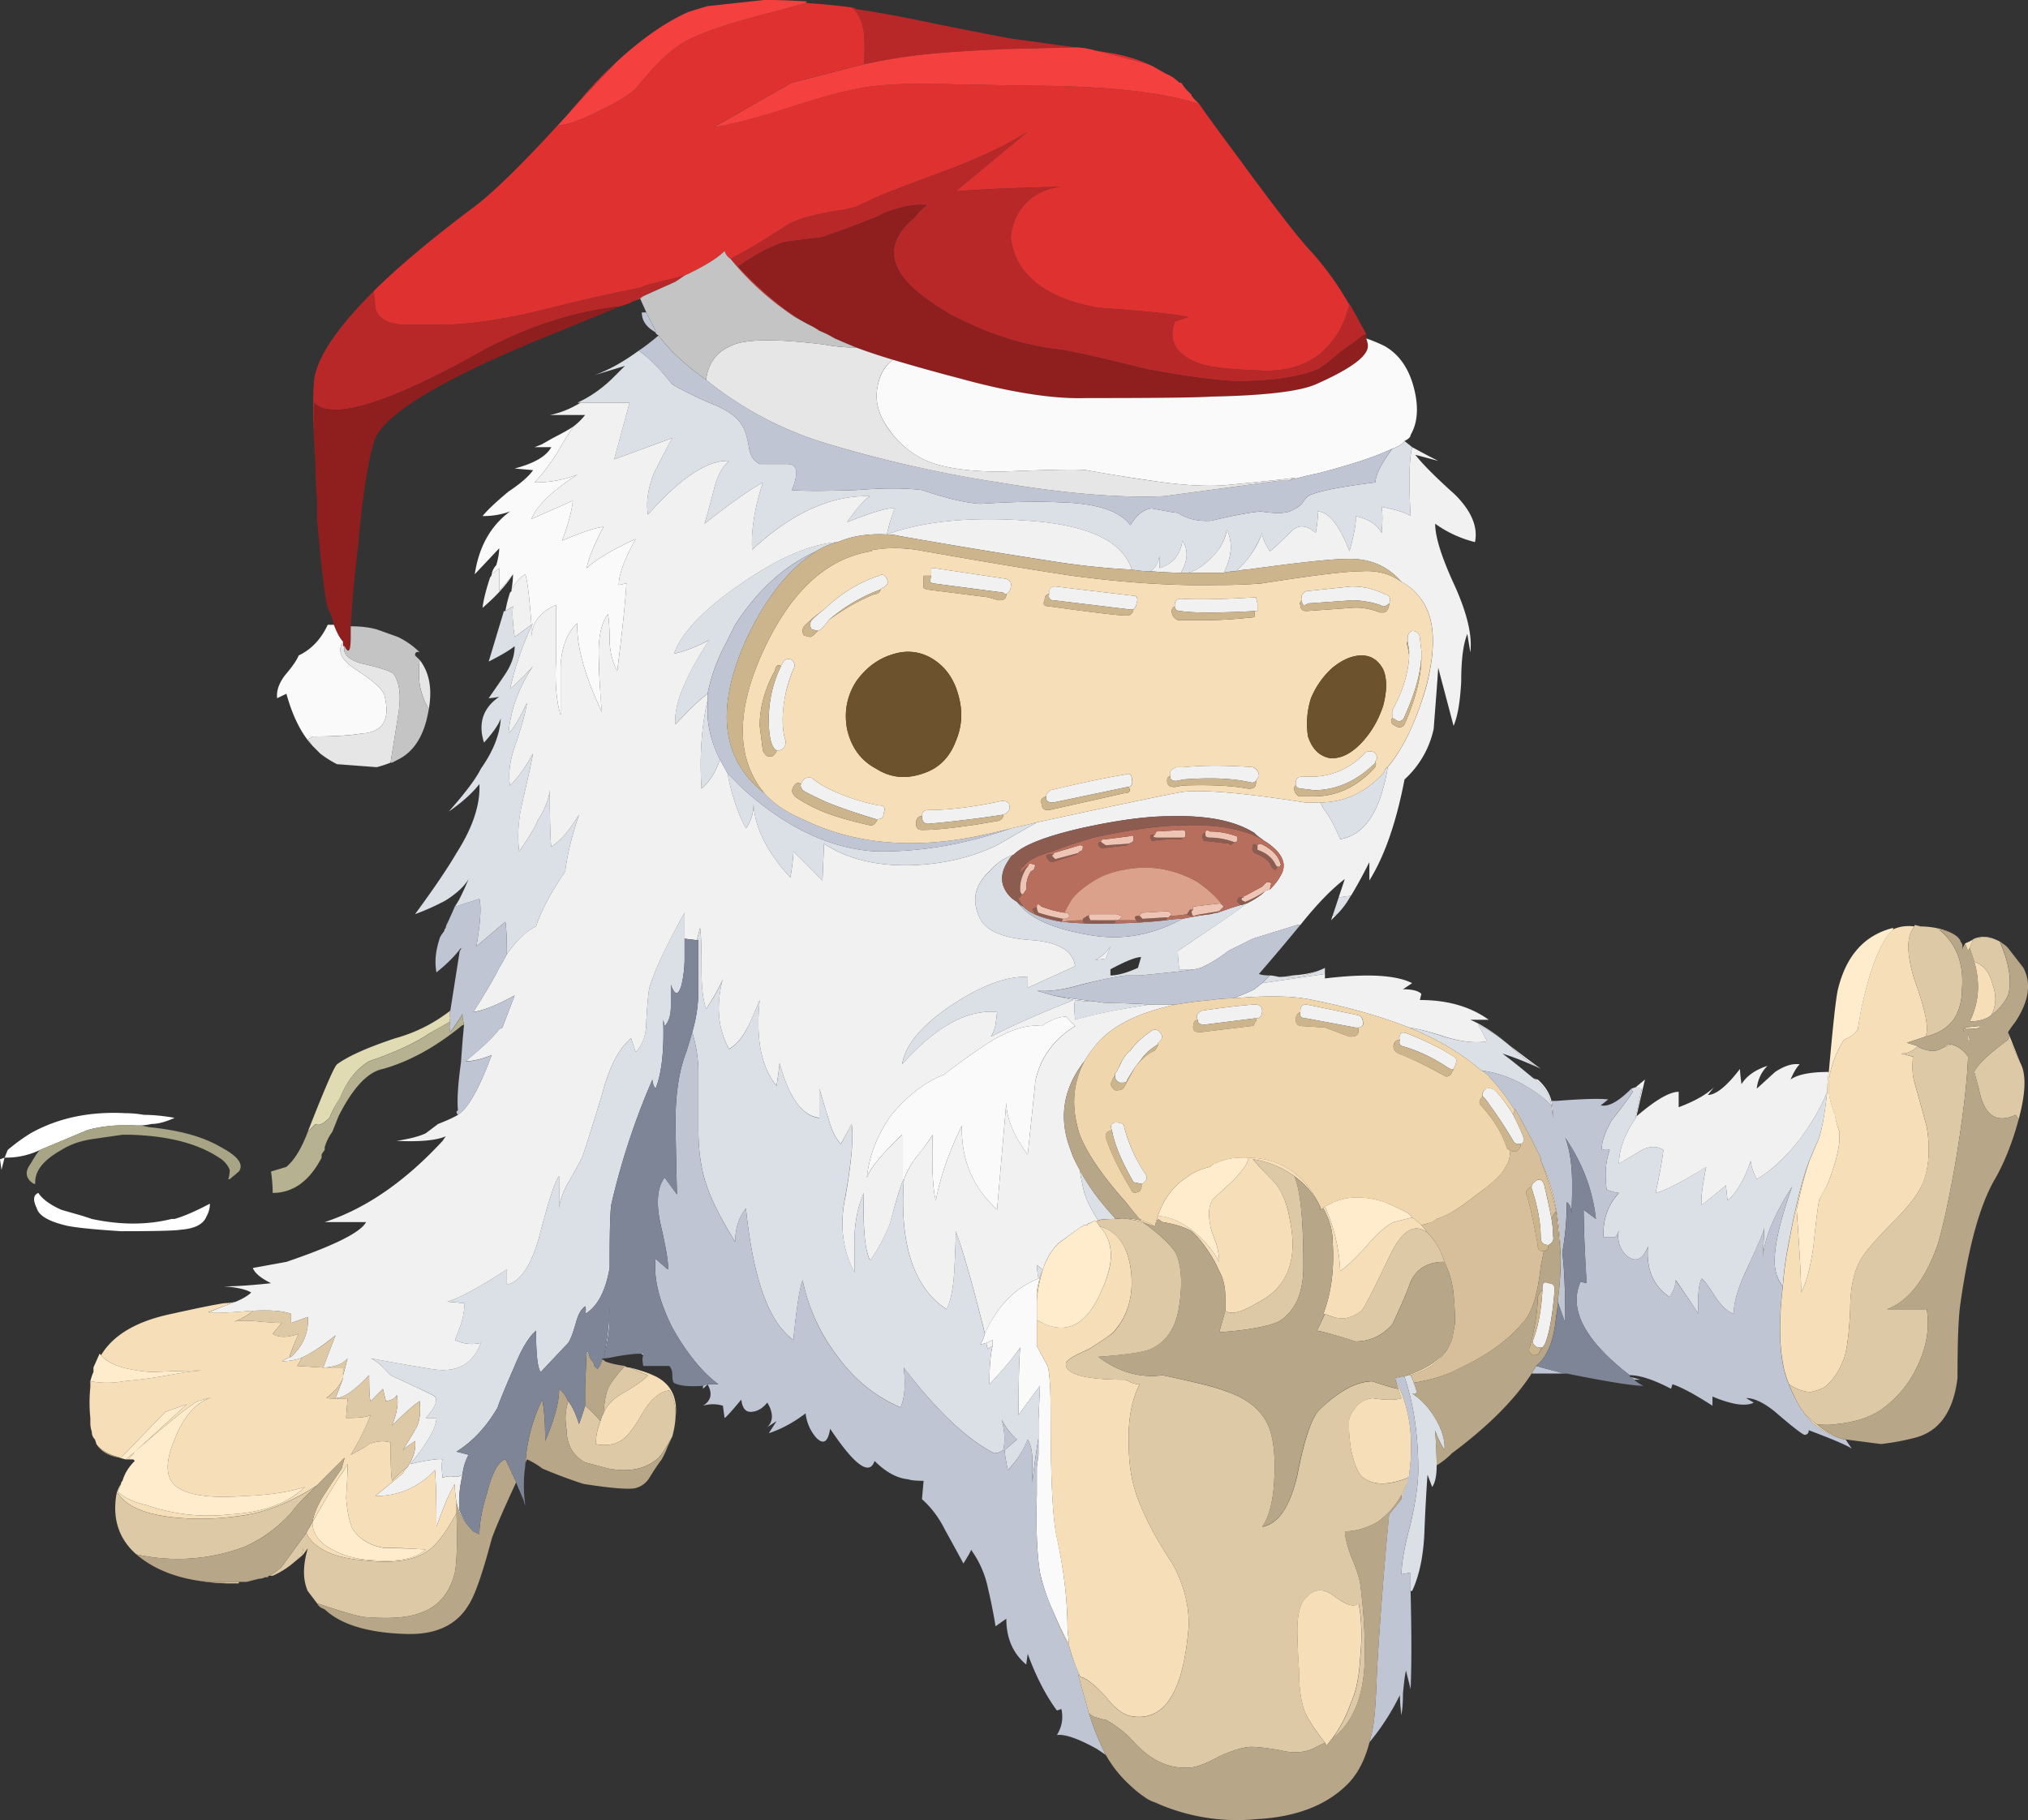<svg xmlns="http://www.w3.org/2000/svg" viewBox="0 0 66.204 59.426"><rect x="0" y="0" width="66.204" height="59.426" fill="#333333" stroke="none"/><g fill-rule="evenodd"><path d="M44.6 10.898c-.035.034-.064.054-.098.054-.17.131-.42.313-.752.546a5.212 5.212 0 01-.699.552c-.633.268-1.532.401-2.7.401-.732-.035-1.718-.166-2.948-.401-1.602-.4-2.584-.62-2.95-.649-1-.136-1.953-.42-2.852-.85-.4-.17-.781-.385-1.152-.649-1.464-.972-1.665-1.905-.6-2.802a2.37 2.37 0 01.4-.401c-.4-.034-.849.048-1.348.248a.54.54 0 00-.2.103c-.835.332-1.367.532-1.601.601a2.52 2.52 0 01-.25.098c-.297.033-.697.082-1.2.15-.401.098-.914.367-1.549.802.768.83 1.568 1.479 2.398 1.948-.2-.098-.38-.2-.546-.298A12.825 12.825 0 0123.95 8.55l-.097-.098c.463-.235 1.078-.601 1.85-1.103.166-.098.366-.182.596-.25a8.193 8.193 0 011.25-.25c.136-.033.269-.067.4-.102l.752-.346c.23-.102 1.064-.42 2.5-.952 1.002-.4 1.783-.782 2.349-1.148L31.201 6.25c.767-.069 1.914-.118 3.448-.151-.635.067-1.099.35-1.396.848a1.508 1.508 0 00-.202.504 1.066 1.066 0 00-.053.346c.035.269.137.553.303.855.434.698 1.284 1.167 2.549 1.397 1.469.102 2.451.2 2.949.302l-.449.146c-.235.669.068 1.134.898 1.402.337.102.987.166 1.953.2.767.035 1.397-.152 1.899-.552.264-.228.484-.497.65-.796.131-.267.235-.536.298-.8v-.049c.235.429.42.767.552.997zm0 .152a.9.9 0 01.054.2v.048l-.054-.248zM27.851.248c.03 0 .064.02.098.05C28.653.4 29.55.565 30.65.8c1.166.235 1.933.381 2.299.45l2.149.297-2.247.054c-1.503.064-2.582.146-3.251.249-.469.068-.932.151-1.401.25a5.454 5.454 0 000-1.05c-.064-.402-.201-.669-.401-.802h.053zM10.25 14.301c-.034-.8-.034-1.42 0-1.85.069-.732.717-1.719 1.954-2.95l.048.548c.098.366.43.55 1.002.55H14.6c.966-.033 2.099-.218 3.398-.55 1.2-.298 2.168-.518 2.9-.65.137-.063.283-.117.45-.152l1-.248-.297.2a23.38 23.38 0 00-1.152.503 2.764 2.764 0 01-.299.17l-.049.03-.302.098c-1.465.166-2.93.635-4.399 1.401-3.135 1.767-5 2.349-5.601 1.747v1.153z" fill="#b82828"/><path d="M25.953 10.351a9.38 9.38 0 01-2.105-1.899.47.47 0 01-.195-.255c-.235.235-.67.504-1.304.802l-1.002.248a1.857 1.857 0 00-.448.152c-.733.132-1.7.352-2.902.65-1.298.332-2.43.517-3.397.55h-1.348c-.57 0-.903-.184-1-.55l-.05-.548c.84-.83 1.958-1.762 3.35-2.802.624-.488 1.508-1.358 2.647-2.598.37-.034.835-.2 1.401-.502.497-.23.884-.464 1.152-.7.567-.697 1.03-1.165 1.397-1.4C22.582 1.166 23.667.78 25.4.35l.899-.254c.502.034 1.02.083 1.552.152h-.054c.2.132.338.4.402.8.033.367.033.718 0 1.05l-2.349.6-2.549 1.45c.531-.068 1.415-.302 2.651-.697 1.1-.371 1.997-.586 2.7-.655.63-.063 1.43-.082 2.398-.048l2.451.048c2.534 0 4.414.2 5.649.602.299.433.752 1.048 1.348 1.85 1 1.367 1.718 2.3 2.153 2.802a9.676 9.676 0 011.397 1.9 3.856 3.856 0 01-.298.8 2.962 2.962 0 01-.65.796c-.502.4-1.132.587-1.899.553-.966-.035-1.616-.099-1.953-.201-.83-.268-1.133-.733-.898-1.402l.449-.146c-.498-.102-1.48-.2-2.949-.302-1.265-.23-2.115-.7-2.549-1.397a2.454 2.454 0 01-.303-.855c0-.131.02-.248.053-.346.03-.166.099-.332.202-.504.297-.497.766-.781 1.396-.848-1.534.033-2.681.082-3.448.15l2.349-1.948c-.566.366-1.347.748-2.349 1.148-1.436.532-2.27.85-2.5.952l-.752.346c-.131.035-.268.069-.4.103a8.706 8.706 0 00-1.25.25c-.23.067-.43.151-.6.249-.768.502-1.383.868-1.851 1.103l.102.098a12.603 12.603 0 002.003 1.801zm9.8-8.701c.228.035.428.069.594.097.46.089.86.215 1.202.377a2 2 0 00-.249-.074 36.654 36.654 0 00-1.547-.4zM18.5 3.774c.156-.185.323-.375.498-.577.401-.463.786-.863 1.152-1.196-.239.24-.791.83-1.65 1.773zM20.9 9.75a2.788 2.788 0 00-.299.121c.112-.053.21-.116.299-.17.433-.201.82-.371 1.152-.503-.303.132-.635.283-1.001.45a.535.535 0 00-.151.102z" fill="#e03131"/><path d="M29.15 11.747a20.474 20.474 0 01-1.201-.4 41.676 41.676 0 01-.698-.297 3.773 3.773 0 00-.504-.25 2.179 2.179 0 00-.248-.151c-.83-.47-1.63-1.118-2.398-1.948.63-.435 1.148-.704 1.549-.801.502-.069.897-.118 1.2-.151.099-.034.181-.07.25-.098.234-.069.766-.269 1.601-.601a.54.54 0 01.2-.103c.499-.2.948-.282 1.348-.248a2.37 2.37 0 00-.4.4c-1.065.898-.864 1.83.6 2.803.366.264.752.479 1.152.649a9.429 9.429 0 002.848.85c.366.029 1.352.249 2.953.649 1.23.235 2.212.366 2.944.401 1.168 0 2.071-.133 2.701-.401.17-.103.4-.283.703-.551.332-.234.581-.415.747-.547.034 0 .068-.02.103-.053v.15l.049.25c0 .332-.567.75-1.7 1.25-.532.233-1.665.366-3.398.4-.532.034-1.9.048-4.102.048-1.064.035-2.452-.18-4.15-.649-.767-.2-1.48-.4-2.149-.6zM11.25 21.1h-.049v-.147c-.102-.102-.2-.288-.302-.552a2.024 2.024 0 00-.2-.551c-.099-.367-.215-1.334-.348-2.902v-.6a13.139 13.139 0 01-.054-1.098l-.048-.948v-1.152c.601.6 2.466.02 5.601-1.748 1.469-.766 2.934-1.235 4.399-1.401l-1.948.8c-3.833 1.534-5.87 2.75-6.098 3.647-.2.67-.372 1.769-.504 3.302a40.994 40.994 0 00-.249 2.7v.35c0 .466-.069.568-.2.3z" fill="#8f1f1f"/><path d="M44.6 11.05c.2.067.4.151.6.249.469.268.786.717.953 1.352.166.63.13 1.148-.103 1.548 0 .068-.064.132-.2.2-.064.102-.2.186-.401.25-.464.233-1.264.502-2.398.8-.331.068-.668.15-1 .248.068-.033.152-.062.249-.097-.532.064-1.334.151-2.397.25-.635.034-1.402-.015-2.3-.153a64.136 64.136 0 01-2.15-.346c-.233-.034-1.152-.02-2.753.049-1.132 0-1.982-.131-2.549-.4a2.986 2.986 0 01-1.147-1.001c-.336-.464-.454-.933-.351-1.402.068-.366.233-.65.497-.85.669.2 1.388.402 2.154.602 1.699.468 3.081.683 4.15.648 2.197 0 3.565-.013 4.097-.048 1.733-.034 2.867-.167 3.403-.4 1.134-.5 1.7-.918 1.7-1.25v-.05a1.34 1.34 0 00-.054-.2zm-27.852 7.7l-.45.551v-.751l-.248.2a.596.596 0 01.151-.298 2.29 2.29 0 00.098-.552l-.801.85c.137-.899.517-1.583 1.152-2.051a2.495 2.495 0 01-.897.15c.165-.2.448-.468.848-.8.402-.268.664-.498.802-.698l-.602-.054c.63-.166 1.032-.395 1.197-.697h-.547c.098-.035.18-.069.249-.099l.351-.2c.333-.17.568-.302.699-.4-.069.064-.269.381-.6.948-.269.4-.499.702-.699.902a3.75 3.75 0 001.396-.254c-.83.538-1.332 1.022-1.498 1.45l1.352-.6c-.034.338-.151.772-.351 1.304.635-.269 1.084-.42 1.352-.449-.302.562-.483 1.015-.552 1.348.332-.299.865-.615 1.602-.953-.37.669-.552 1.168-.552 1.504l.249-.054c-.034.602-.132 1.553-.298 2.852-.136-.234-.22-.532-.249-.898 0-.435-.02-.752-.053-.953-.23.303-.333.802-.298 1.5 0 .4.034.967.098 1.703-.567-1.201-.83-2.167-.802-2.9-.332.298-.512.766-.546 1.396v1.603c-.132-.435-.186-1.017-.151-1.749v-1.85c-.523.229-.791.585-.801 1.074v-.377l.053-.097-.053.049c-.064-.899-.133-1.45-.2-1.65-.167.097-.313.268-.45.497.035-.2.048-.366.048-.497zm12.755 19.8V38.5l-.054.098v-1.55c-.665.636-1.05 1.1-1.148 1.403.068-.703.332-1.387.8-2.051.533-.635 1.099-1.07 1.7-1.304.434-.332.8-.6 1.099-.801.835-.595 1.533-.864 2.099-.795.302-.201.566-.304.801-.304l.298.304c-.698.429-1.133 1.03-1.3 1.796 0 .034-.082.835-.248 2.403-.469-.635-.699-1.202-.699-1.699l-.302 3.496c-.801-.732-1.181-1.651-1.148-2.75-.435.904-.717 1.719-.85 2.452-.102-.367-.136-1.084-.102-2.15a7.483 7.483 0 01-.546.748c-.2.269-.338.518-.4.753zm4.946 14.224l-.099-.226a6.271 6.271 0 01-.4-1.2c-.103-.63-.131-1.48-.103-2.55V47.9l.054-.4v-1.153l.049-1.099c-.2.27-.435.582-.698.953 0-1.07.014-1.788.05-2.154v-.049c-.202.303-.533.704-1.002 1.202 0-.567.034-.982.103-1.25v-.2l-.2.097-.2.054c.062-.103.116-.22.146-.351.4-.899.986-1.5 1.752-1.803 0-.034.015-.049.049-.049a9.447 9.447 0 00-.103.45v1.802l.352.65c.068.2.102.785.102 1.747 0 1.968.064 3.253.201 3.853.23 1.065.347 2.065.347 3.002l.053.499c-.2-.376-.35-.684-.453-.928zM10.899 20.4c.102.268.2.45.302.552-.2.298-.068.595.4.898.567.366.884.65.948.85.2.801-.049 1.216-.748 1.25-.37.063-.902.097-1.601.097l-.151.103c.034.035.082.097.151.2-.366-.4-.649-.967-.85-1.699l-.302.146c-.03-.229.053-.479.253-.747.23-.268.382-.483.45-.649.41-.195.728-.528.948-1.001h.2z" fill="#fafafa"/><path d="M36.949 18.599c-.299-.933-1.431-1.465-3.399-1.598-1.865-.136-3.399.015-4.6.45.098-.401.181-.684.249-.85-.2-.034-.718.117-1.548.449.333-.469.582-.752.748-.849-1.265-.035-2.549.546-3.848 1.747-.035-.63.083-1.367.352-2.197-.47.264-1.104.714-1.905 1.349.035-.099.137-.469.303-1.099.098-.435.268-.752.498-.953-.699-.033-1.583.552-2.646 1.753-.07-.4 0-.849.195-1.352.268-.533.468-.918.6-1.148l-1.9.699.503-1.851h-1.703c.435-.2.835-.483 1.2-.85l.352-.352-1 .304c.469-.166.951-.435 1.45-.801.303.2.669.566 1.099 1.099.2.13.6.332 1.201.6.531.2.884.435 1.049.698.102.137.186.387.25.753.034.267.151.449.351.551h.899c.336 0 .385.284.151.85.331.034 1.035.034 2.099 0 .899-.069 1.616-.069 2.149 0 .77.264 1.4.415 1.905.449 1.063-.069 1.932-.083 2.597-.049 1.201.029 1.968.284 2.3.748.2-.333.434-.518.698-.548.337.064.62.118.854.146.298.2.664.284 1.1.254.697-.17 1.234-.268 1.6-.302.435.068.752.068.948 0 .165-.068.302-.152.4-.25.102-.165.2-.268.302-.297.333-.137 1.03-.268 2.1-.401 0-.234.18-.6.552-1.102.2-.064.332-.148.396-.25l.249.2c-.098.4-.113 1.152-.049 2.25-.132-.102-.45-.2-.947-.302.033.2.033.484 0 .855-.137-.268-.42-.455-.85-.552.03.166-.034.552-.2 1.147-.337-.863-.684-1.298-1.05-1.298.03.102.015.332-.054.703-.298-.268-.566-.283-.795-.053-.435.433-.669.648-.704.648-.166-.263-.249-.463-.249-.595a3.136 3.136 0 01-.85 1.25c-.136 0-.268.014-.4.049.269-.537.298-1.001.098-1.401a1.639 1.639 0 01-.547.951c-.235.23-.468.381-.703.45h-.249c.234-.401.249-.752.049-1.05-.064.464-.313.766-.748.899v-.401c-.034.235-.131.4-.302.503-.2 0-.4-.02-.6-.053zM43.1 26.2c.801 0 1.5-.333 2.1-1.001 0-.069.035-.118.103-.151-.234 1.435-.752 2.216-1.553 2.353-.2-.468-.381-.801-.547-1.001a4.962 4.962 0 00-.103-.2zm-19.35-.953l.498.503c1.402 1.265 2.837 1.949 4.302 2.046 1.435.034 2.915-.215 4.447-.747.304-.068.587-.131.85-.2l-1.298.747c-.83.4-1.768.62-2.798.654-1.132.03-2.085-.2-2.851-.703l-.05 1.202-.951-.953c0 .171-.03.454-.098.855-.767-.835-1.167-1.636-1.201-2.402 0 .297-.084.566-.25.8-.268-.503-.469-1.098-.6-1.802zm-.65-2.397v.547c.035.47.166.938.401 1.402-.132.4-.332.717-.601.951-.067-1.069 0-2.035.2-2.9zm3.55-4.854c-1.035.469-1.919 1.27-2.651 2.403L23.7 21a5.738 5.738 0 00-.601 1.65c-.268.2-.615.532-1.049 1.001-.068-.601.298-1.519 1.099-2.754-.366.2-.747.352-1.147.45.262-.733 1.048-1.53 2.347-2.398 1.134-.767 2.135-1.187 2.999-1.25a2.344 2.344 0 00-.699.297zM16.548 31.152c0-.468-.014-.821-.05-1.055l-.947.802c.133-.768.167-1.285.099-1.55l-.777.25h-.024c.044-.063.082-.132.126-.2a8.91 8.91 0 00.323-.698c-.132.229-.38.464-.747.697a7.713 7.713 0 01-1.001.45c.635-.865 1.084-1.533 1.353-1.997.532-.835.78-1.586.747-2.251-.235.298-.567.601-1.001.898.532-.6.884-1.063 1.05-1.4.4-.567.62-1.115.649-1.646-.064.2-.25.464-.547.795-.201-.63-.035-1.132.498-1.498a2.04 2.04 0 01-.346.048c.228-.331.415-.595.546-.796.2-.303.302-.6.302-.903-.17.137-.453.303-.848.503l.497-1.65h.049l.248-.151c-.028.2-.013.531.054 1l.548-.4v.049a10.08 10.08 0 00-.699 2.05c.299-.268.552-.517.752-.752-.468.704-.737 1.436-.8 2.203.165-.167.365-.498.6-1.002-.035.27-.15.704-.352 1.3-.2.537-.268 1-.2 1.4.269-.267.518-.615.753-1.048-.07.366-.187.897-.352 1.601-.132.6-.166 1.133-.102 1.596.302-.43.502-.766.6-.996.235-.371.366-.702.4-1.001 0 1.036.02 1.651.049 1.851.303-.2.6-.551.903-1.05-.233.699-.386 1.314-.448 1.851-.138.2-.254.38-.353.547-.268.435-.469.85-.6 1.25-.297.136-.615.435-.953.903zm5.8-.503v.65c0 .268-.03.55-.097.85-.102.366-.22.366-.351 0v.697c0 .302-.064.517-.201.655l-.049-.201c.035.996-.049 1.748-.249 2.246a.519.519 0 01-.102-.298 23.392 23.392 0 00-1.348 4.102c-.034.298-.049.913-.049 1.851v.2c-.137.766-.4 1.265-.8 1.499.03-.103.03-.185 0-.249-.137.097-.235.284-.303.546-.098.338-.18.553-.249.65l-.899.953c-.102-.133-.151-.587-.151-1.353-.235.2-.469.585-.699 1.153-.336.766-.517 1.215-.551 1.347-.366.634-.815 1.118-1.348 1.45l.396.103a1.698 1.698 0 00-.2.648.416.416 0 01-.347.05.771.771 0 00-.302.05c-.035-.3-.035-.5 0-.597-.099-.034-.45.015-1.05.146.566-.697.849-1.201.849-1.498H13.9c.298-.333.4-.567.298-.704-.034-.029-.234-.132-.6-.298l-.85-.395c-.264-.302-.484-.484-.649-.552.898.166 1.568.283 2.001.352.801.131 1.334-.152 1.598-.855a1.245 1.245 0 01-.85-.097c.234-.533.332-.933.302-1.202L14.6 42.5c.366-.098 1.015-.45 1.948-1.05v.497c.435-.097.786-.615 1.05-1.547.302-1.166.517-1.836.655-2.001v1.073c.003-.19.087-.448.248-.771.234-.401.4-.704.498-.904.069-.166.284-.85.65-2.046.234-.902.551-1.518.951-1.85l.153.449c.228-.234.346-.567.346-1 .034-.602.069-.968.102-1.099.167-.566.547-1.388 1.148-2.451v.848zm7.1 7.95l.054-.05c-.137 2.1.332 3.5 1.397 4.2.136-.264.22-.684.253-1.25.03-.567.05-1.002.05-1.3.263.733.58 1.85.947 3.35-.03.132-.084.25-.147.352l.2-.054c0 .069.014.137.05.2a.564.564 0 01.15-.097c-.068.264-.102.684-.102 1.25.469-.503.8-.904 1.001-1.201v.048c-.035.367-.049 1.084-.049 2.154.263-.371.498-.689.698-.952l-.049 1.098v.6c-.069.402-.136.884-.2 1.452v-.7c0-.297-.049-.532-.151-.698a2.956 2.956 0 01-.65.996c-.068-.331-.103-.546-.103-.648L33.2 47a1.987 1.987 0 01-.499-.654c.097.372.117.703.049 1.002a.528.528 0 01-.298.102c-.904-.469-1.885-1.401-2.949-2.797.063.56.03.995-.102 1.298-.801-.337-1.485-.883-2.051-1.651a6.137 6.137 0 01-1.148-2.5c-.102.269-.2.919-.302 1.949-.802-.566-1.314-1.998-1.549-4.298-.234.299-.351.665-.351 1.099-.43-.702-.733-1.284-.899-1.752-.2-.533-.303-1.182-.303-1.95V35c0-.4-.062-.834-.2-1.298.138-.469.2-.919.2-1.352v-1.652h-.048c.035-.131.068-.262.102-.4.03.138.049.587.049 1.353 0 .566.049 1.001.151 1.299.299-.464.484-.795.548-.997-.23.865-.167 1.632.2 2.3.235-.136.435-.366.601-.702.034-.035.165-.333.4-.899-.133 1.27.049 2.198.551 2.803.064-.435.098-.69.098-.752.303 1.133.732 1.733 1.298 1.802v-.953c.07.235.172.566.304 1.001.098.367.234.635.4.802l.346-.655c.07.435 0 1.216-.2 2.348-.195.938-.097 1.768.303 2.5V40.25c.035-.498.132-.933.299-1.3-.035 1.133.033 1.866.2 2.203.233-.302.448-.703.648-1.201.172-.635.303-1.084.402-1.352zm4.502 3.1c-.034 0-.049.02-.049.048a3.024 3.024 0 01-.054-.448.867.867 0 00.2.15 5.06 5.06 0 00-.097.25zm1.299-3.502c.235.465.615.992 1.152 1.578v.025c-.176 0-.332.01-.479.024l-.072.025c-.235-.367-.381-.664-.45-.9a7.782 7.782 0 01-.151-.752zm.503-5.497l.347.048c.435 0 .917.02 1.45.05-1.099.17-1.914.337-2.452.502-.028-.332-.028-.552 0-.649.2.034.42.049.655.049zm3.198-1.05c-.103.035-.684.097-1.748.2h-.455c-.297.035-.78.132-1.45.298-.56.165-1.05.234-1.45.2l.528.152.674.151c-1.168.464-2.065.864-2.7 1.196.068-.097.117-.235.151-.4.034-.23.049-.366.049-.401-.967-.098-1.998.469-3.1 1.705.102-.635.648-1.285 1.65-1.954.966-.63 1.782-.932 2.451-.898v.352l1.547-.704c-.063-.497-.532-.781-1.396-.85-1.001-.062-1.582-.331-1.749-.795-.233-.537-.116-1.021.348-1.45a1.81 1.81 0 01.8-.552.33.33 0 00-.146.151c-.337.464-.318.879.048 1.25.035.035.098.084.2.146.367.504 1.1.85 2.198 1.05 1.104.235 2.169.069 3.199-.497.336-.069.635-.118.903-.152l.2-.048h.05c.268-.098.517-.182.75-.25h.05a.36.36 0 01.15-.049c-.136.099-.267.201-.4.299l-1.85 1.25c0 .166.014.366.05.6h.448zm4.302.151l-2.05.299.248-.25c.064 0 .166.015.297.048.528.03.992-.053 1.403-.248.034-.015.067-.029.102-.049v.2zm.25-1.899l.2-.601.394-.054a2.708 2.708 0 01-.443.602l-.152.053zm16.147 5.747c-.098.898-.215 1.465-.352 1.7l-.225.527c-.23.59-.453 1.484-.673 2.67-.103.504-.167.986-.2 1.451a1.237 1.237 0 01-.25-.596c-.068-.537.117-1.421.552-2.651-.581.904-.899 1.67-.952 2.3l.048-.953c-.028.137-.228.6-.6 1.402-.263.566-.4 1.035-.4 1.4-.196-.068-.396-.248-.596-.55-.235-.367-.386-.567-.45-.602-.102.2-.136.587-.102 1.153-.332-.498-.58-.869-.747-1.104 0 .171-.068.353-.2.553-.537-.367-.767-.92-.703-1.652-.167.435-.395.538-.699.304a.885.885 0 01-.249-.85c-.034.131-.082.215-.151.249h-.351c-.03-.566.136-1.05.502-1.45-.067 0-.2-.034-.4-.103-.069-.497-.034-.932.098-1.298-.064-.034-.147-.034-.249 0-.035-.2.069-.518.302-.953.367-.464.6-.781.7-.947l-.05-.103.152-.049.195.049a16.76 16.76 0 00-.195.904v.049c-.372.532-.553 1.035-.553 1.498.333-.2.581-.346.748-.448.268-.133.502-.133.702 0-.034.297-.116.766-.254 1.4.303-.068.855-.35 1.652-.854-.133.67-.182 1.085-.148 1.25.333-.264.601-.478.796-.644 0 .098.02.264.054.498.298-.27.551-.698.753-1.3 0 .133.062.333.195.602.468-.269.937-.704 1.401-1.304.4-.532.699-1.045.899-1.548zm-14.098 9.4l-.054-.05h.103l-.049.05zm.499 6.898v-.6l-.297.054c0-.366.097-.917.297-1.65.166-.732.249-1.319.249-1.754 0-1.132-.147-2.147-.449-3.046a.432.432 0 01.2-.049c.034.064.069.147.103.249.13.298.112.415-.054.346.302.2.551.469.751.802.235.4.333.75.304 1.05-.172-.3-.269-.518-.304-.65.035.468.05.85.05 1.152 0 .333-.05.566-.147.699l-.152-.401a57.982 57.982 0 00-.102 1.9c-.034.766-.167 1.4-.4 1.898h-.049zm4.6-15.848l-.201-.195c-.664-.538-1.367-.856-2.099-.953-.601-.532-1.383-1.001-2.349-1.401.264.034.649.136 1.148.302.566.167 1.035.215 1.401.147l-.303-.547c.288.127.64.362 1.05.698.02.02.034.035.05.049.35.317.648.547.902.678a10.057 10.057 0 00-1.202-.478c.27.2.602.468 1.002.8.337.236.532.533.601.9zM37.149 31.6l.102-.351c-.166 0-.503.131-1.001.4v.2c.235 0 .532-.083.899-.249zm-1.397-.254l.347-.048.151-.395a1.272 1.272 0 01-.498.443z" fill="#dbe0e7"/><path d="M44.101 29.247l-.4.054.2-.6c-.435.331-.917.83-1.45 1.499h-.102l-1.45.449-.802.4a4.301 4.301 0 01-.898.552l-.2.049H38.5a4.08 4.08 0 01-.049-.6l1.845-1.25c.138-.103.27-.2.402-.303.267-.132.468-.263.6-.401a.49.49 0 01.151-.049c.166-.166.284-.312.351-.448.23-.367.084-.733-.454-1.1a.614.614 0 01-.146-.102 1.213 1.213 0 01-.249-.2c-.635-.401-1.552-.581-2.75-.547-.77 0-1.752.132-2.953.4-1.133.264-1.845.547-2.149.85a1.84 1.84 0 00-.8.547c-.464.434-.581.918-.348 1.45.167.469.748.738 1.75.8.863.069 1.332.353 1.395.85l-1.547.704v-.352c-.669-.034-1.485.268-2.451.898-1.002.669-1.548 1.319-1.65 1.954 1.102-1.236 2.133-1.802 3.1-1.705 0 .035-.015.171-.049.401a1.079 1.079 0 01-.151.4c.635-.332 1.532-.732 2.7-1.196a32.58 32.58 0 00-.674-.151c.41.077.869.141 1.378.2-.236 0-.456-.02-.656-.049-.028.098-.028.313 0 .645.538-.166 1.353-.332 2.452-.499h.855c-1.27.269-2.154.718-2.652 1.353-.137.166-.25.332-.352.499-.698.897-.849 1.865-.449 2.9.064.2.167.415.298.648.035.235.083.484.151.753.069.23.215.532.45.899-.035 0-.049.013-.049.048l-.048-.048-.202.097c-.033 0-.053.02-.053.054H35.4c-.034 0-.054.015-.054.049h-.048l-.747.546a2.006 2.006 0 00-.503.855.867.867 0 01-.2-.152c0 .103.02.25.053.45-.766.302-1.352.903-1.747 1.802-.372-1.5-.684-2.618-.953-3.35 0 .297-.02.732-.048 1.298-.034.567-.118.982-.25 1.25-1.07-.698-1.533-2.1-1.4-4.198.067-.235.2-.484.4-.753.263-.331.448-.581.546-.747-.034 1.065 0 1.782.102 2.149.133-.733.415-1.548.85-2.452-.033 1.099.352 2.018 1.148 2.75l.302-3.496c0 .498.235 1.064.699 1.699.166-1.568.249-2.369.249-2.403.171-.766.605-1.367 1.303-1.796l-.302-.304c-.23 0-.499.103-.801.304-.567-.069-1.264.2-2.099.795-.299.201-.665.469-1.099.801-.601.234-1.167.669-1.7 1.304-.469.664-.732 1.347-.8 2.051.103-.303.483-.772 1.151-1.402v1.548c-.102.27-.233.718-.4 1.353-.2.497-.42.899-.648 1.201-.172-.337-.235-1.07-.202-2.202-.17.366-.267.801-.302 1.298v1.304c-.4-.732-.498-1.567-.297-2.5.2-1.132.263-1.919.2-2.354l-.352.65c-.166-.166-.297-.43-.4-.8-.132-.43-.235-.767-.298-.997v.947c-.572-.063-1-.663-1.304-1.796 0 .063-.034.313-.098.746-.502-.6-.683-1.532-.551-2.797-.23.566-.366.864-.4.899-.166.331-.366.566-.601.697-.366-.664-.43-1.43-.2-2.3-.064.201-.249.533-.548 1.001-.102-.297-.151-.732-.151-1.298 0-.767-.014-1.22-.049-1.353-.033.133-.067.269-.102.4l-.4-.049V29.8c-.596 1.063-.981 1.885-1.148 2.451-.033.131-.068.497-.102 1.099 0 .433-.113.766-.346 1L20.6 33.9c-.4.332-.717.947-.951 1.85-.366 1.196-.581 1.88-.65 2.046-.098.2-.264.503-.498.904-.161.323-.245.581-.248.771V38.4c-.138.165-.353.835-.655 2-.264.933-.615 1.45-1.05 1.548v-.497c-.933.6-1.582.952-1.948 1.05l.551.048c.03.27-.068.67-.302 1.202.269.131.551.166.85.097-.264.703-.796.986-1.598.855a85.674 85.674 0 01-2.001-.352c.165.068.385.25.649.552l.85.395c.366.172.566.269.6.303.102.132 0 .366-.298.698h.347c0 .303-.283.802-.85 1.5.6-.132.952-.18 1.05-.147-.034.097-.034.297 0 .6a.71.71 0 01.303-.049c.132.03.249.015.347-.053-.098.434-.132.816-.098 1.152.069.186.161.352.274.499a1.54 1.54 0 01-.371-.753 3.023 3.023 0 01-.054-.595c-.167.264-.367.733-.602 1.397 0-.835-.013-1.45-.048-1.852-.532.567-1.182.85-1.948.85.566-.463.864-.712.899-.747a.698.698 0 01.151-.2c.2-.303.283-.586.249-.85-.2.132-.333.23-.4.299.267-.435.419-.684.449-.753.102-.195.136-.479.102-.849-.166.103-.469.365-.904.8.172-.435.22-.766.152-1.001-.034.103-.152.171-.352.201l-.097-.401-.4.401c-.035-.063-.049-.347-.049-.85-.469.503-.835.752-1.099.752l.25-.65v-.097l.145-.552c-.13.166-.366.263-.697.298h-.099l.401-1.05c-.4.332-.786.587-1.152.752-.2.063-.4.097-.601.097.102-.062.201-.116.303-.146.4-.366.58-.8.547-1.304l-.547.2V42.9c-.268-.103-.683-.132-1.25-.103H8.2c-.768.069-1.232.088-1.398.054.333-.136.63-.254.899-.351.235-.098.4-.2.499-.298-.167-.102-.464-.171-.899-.201.4 0 .917-.034 1.547-.103-.332-.165-.532-.33-.595-.497l1.098-.2c1.567-.533 2.432-.968 2.599-1.299H10.6c1.334-.435 2.617-1.319 3.849-2.651l.102-.151c-.304.136-.835.185-1.602.151.435-.069.752-.151.952-.25l.4-.302c.264-.103.484-.2.65-.298.131-.103.23-.2.298-.303.235-.298.503-.85.801-1.65-.333.137-.615.2-.85.2.532-.435.899-.78 1.099-1.05l.102-.048.4-1.05c-.536.297-.986.484-1.352.546.401-.63.683-1.112.85-1.45a4.83 4.83 0 00.248-.444c.338-.468.655-.771.953-.903.131-.4.332-.815.6-1.25a9.85 9.85 0 01.352-.547c.063-.537.215-1.152.45-1.851-.303.499-.6.85-.905 1.05-.028-.2-.048-.815-.048-1.851-.034.299-.165.63-.4 1.001-.098.23-.298.566-.6.996-.064-.463-.035-.996.102-1.596.165-.704.283-1.235.351-1.601-.235.434-.483.781-.752 1.049-.068-.4 0-.864.2-1.402.201-.595.317-1.03.352-1.298-.235.503-.435.835-.6 1 .063-.765.332-1.498.8-2.202-.2.235-.453.484-.752.753a10.08 10.08 0 01.699-2.051v.376c.01-.489.278-.845.801-1.074v1.85c-.035.733.019 1.314.151 1.749v-1.603c.034-.63.214-1.098.546-1.396-.028.733.235 1.699.802 2.9a21.37 21.37 0 01-.098-1.704c-.035-.697.068-1.196.298-1.498.033.2.053.517.053.952.03.366.113.664.25.898.165-1.3.263-2.25.297-2.852l-.249.054c0-.336.181-.835.552-1.504-.737.338-1.27.654-1.602.953.069-.333.25-.781.552-1.348-.268.029-.717.18-1.352.449.2-.532.317-.966.351-1.304l-1.352.6c.166-.433.668-.912 1.498-1.45a3.75 3.75 0 01-1.396.254c.2-.2.43-.502.699-.902.331-.567.531-.884.6-.948a2.03 2.03 0 00.351-.351H17.95c.332-.064.67-.2 1.001-.401h1.601l-.502 1.85 1.9-.698c-.133.23-.333.615-.602 1.148-.195.503-.263.952-.195 1.352 1.064-1.201 1.948-1.786 2.647-1.752-.23.2-.4.517-.498.952-.166.63-.269 1-.304 1.099.802-.635 1.437-1.085 1.905-1.349-.268.83-.386 1.568-.35 2.198 1.298-1.202 2.582-1.783 3.847-1.748-.167.098-.415.38-.748.849.83-.331 1.348-.483 1.548-.449a6.758 6.758 0 00-.249.85c-.6-.035-1.133.049-1.601.249-.864.064-1.865.484-2.999 1.25-1.299.869-2.085 1.665-2.348 2.397.4-.097.782-.248 1.148-.448-.801 1.235-1.168 2.152-1.099 2.753.434-.468.781-.801 1.049-1.001v.2c-.2.865-.268 1.831-.2 2.9.269-.234.469-.551.601-.951l.249.449c.131.703.332 1.298.6 1.8.166-.233.25-.502.25-.8.034.767.434 1.568 1.201 2.403.068-.401.098-.683.098-.855l.951.953.05-1.201c.766.502 1.719.732 2.851.702 1.03-.034 1.968-.254 2.798-.654l1.298-.747c2.935-.634 4.537-.966 4.805-1 .698-.069 2.017.049 3.945.351h.503c.035.064.069.131.102.2.167.2.348.533.548 1.001.801-.137 1.319-.918 1.552-2.353.5-.602.914-1.465 1.25-2.598.367-1.401.284-2.402-.253-3.004a1.737 1.737 0 00-.547-.448c-.468-.533-1.07-.782-1.802-.748-.498 0-1.581.118-3.248.348-.102 0-.218.018-.35.053.4-.371.683-.786.85-1.25 0 .132.082.332.248.595.035 0 .269-.215.704-.648.228-.23.497-.215.795.053.068-.371.083-.601.053-.703.367 0 .714.435 1.05 1.298.167-.595.23-.981.2-1.147.43.097.714.284.85.552.034-.371.034-.655 0-.855.498.103.816.2.948.303-.069-1.099-.049-1.85.049-2.25.302.165.586.316.853.449l-.75-.2c.233.302.663.732 1.298 1.303.532.533.752 1.05.65 1.548a3.79 3.79 0 01-1.3-.6c0 .434.215 1.117.65 2.05.4.899.566 1.616.497 2.149l-.097-.602c-.136.338-.2.85-.2 1.554-.034.664-.118 1.148-.249 1.45l-.502-1.9c-.03.499-.084 1.168-.148 1.998a3.108 3.108 0 01-.951 1.65c-.269 1.4-.65 2.5-1.148 3.3v-.6c-.2.4-.4.767-.6 1.098zm1.25-9.545c-.067.063-.136.098-.2.098l-.102-.049a3.063 3.063 0 00-.899-.151l-1.45.102c-.131.098-.2.063-.2-.102v-.05c-.034-.103.02-.185.151-.249l1.45-.151h.049c.366 0 .719.083 1.05.248.166.035.215.133.151.304zm-7.001.098v-.049c0-.133.068-.201.2-.201.6.035 1.416.015 2.451-.049l.049.201v.249h-.097a29.09 29.09 0 01-1.45.049c-.435 0-.753-.015-.953-.049-.132 0-.2-.049-.2-.151zm7.651 1.601v-.151l-.048-.298v-.102c0-.133.048-.215.146-.25.136 0 .22.063.249.2l.053.45v.2c-.033.566-.22 1.216-.551 1.948-.035.103-.103.152-.2.152l-.099-.049a.139.139 0 00-.102-.049v-.255c.332-.6.517-1.181.552-1.747V21.4zM42.3 25.649v-.098c0-.136.083-.2.249-.2.801.064 1.485-.2 2.051-.801.136-.034.234-.019.302.05.064.102.064.185 0 .248v.054c-.6.595-1.27.898-2.002.898l-.4-.049c-.097 0-.166-.034-.2-.102zm-1.299-.152c-.035.035-.068.054-.102.054h-.049c-.566-.136-1.299-.17-2.197-.103l-.254.05c-.133 0-.2-.05-.2-.147v-.054c-.03-.097.034-.18.2-.249h.254c.63-.063 1.38-.063 2.246 0 .136.07.2.167.2.303a.567.567 0 00-.098.146zM59.703 35a4.4 4.4 0 00-.054.648c-.2.504-.499 1.017-.899 1.554-.469.595-.932 1.03-1.401 1.299-.133-.269-.195-.469-.195-.601-.202.601-.455 1.03-.753 1.298a4.224 4.224 0 01-.053-.497c-.195.166-.464.38-.797.649-.033-.165.015-.585.148-1.25-.796.498-1.349.781-1.651.85.137-.635.22-1.104.253-1.402-.2-.132-.433-.132-.702 0-.166.103-.415.25-.748.45 0-.465.182-.967.553-1.5v-.048c.018-.123.082-.42.195-.899l-.2-.054.302-.249c-.063.26-.156.66-.278 1.202.62-.533 1.08-.802 1.377-.802v.504c.532-.2.917-.42 1.153-.655l-.2.254c.262 0 .614-.283 1.048-.849 0 .064.015.229.049.498.166-.269.45-.469.85-.6-.2.2-.318.448-.351.746l.6-.546c.303-.2.566-.284.801-.249-.098.097-.2.264-.297.497.228-.166.648-.248 1.25-.248zm-9.053 1.098c-.069-.366-.269-.663-.601-.898a.381.381 0 00.151.048c.23.2.381.436.45.704.034.165.049.347.049.547l-.049-.4zm-6.997-6.25a15.08 15.08 0 00-.2.2l.048-.146.151-.053zm-1.906 2.05c.103 0 .255-.013.455-.048.4-.029.718-.098.948-.2-.411.195-.875.279-1.403.249zm8.502 2.974c-.249-.131-.552-.356-.899-.673a.225.225 0 01-.049-.05c-.415-.34-.766-.57-1.049-.697l.298.547c-.366.068-.835.02-1.396-.152-.504-.166-.889-.263-1.153-.297-.932-.366-1.982-.665-3.15-.899-.6-.136-1.465-.151-2.602-.054.268-.097.503-.195.703-.297l.25-.2 2.05-.299v.146c1.367-.165 2.314-.116 2.847.153l-.298.2c.298 0 .498.049.6.151l-.049.2c.9 0 1.65.215 2.247.645h-.602c.402.17.835.454 1.304.854.435.332.768.581.996.747l-.048-.025zM44.35 33.55h-.103l-1.596-.299c-.166 0-.234-.067-.2-.2v-.054c0-.131.064-.2.2-.2l1.699.352c.099.034.147.137.147.303-.03.063-.078.098-.147.098zm-3.349-.299h-.049l-1.602.201h-.049c-.136 0-.2-.053-.2-.152-.067-.131-.019-.234.146-.303.67-.097 1.237-.166 1.705-.2.167 0 .25.069.25.2 0 .172-.07.254-.2.254zm6.45 1.651h-.102l-.098-.053a5.221 5.221 0 00-1.498-.7c-.07-.033-.084-.102-.054-.2-.03-.068-.03-.102 0-.102 0-.131.082-.166.253-.097.595.234 1.1.484 1.5.747.097.034.117.137.048.303l-.049.102zm1.949 1.499c.102.195.2.415.302.649.063.166.05.264-.053.299h-.098c-.069 0-.117-.035-.151-.098a15.642 15.642 0 00-.899-1.352c-.035-.035-.068-.07-.097-.103-.035-.064 0-.147.097-.25a.336.336 0 01.298.049c.2.205.4.469.601.806zm1.25 3.399c.034.2.049.385.049.551.033.133-.015.23-.148.298-.165 0-.254-.083-.254-.25 0-.468-.097-1-.297-1.6v-.05c0-.068.049-.132.151-.2.098-.063.181-.034.249.103.097.395.181.782.25 1.148zm-.299 4.199H50.2c-.131-.064-.185-.152-.151-.25.166-.434.268-.967.302-1.6v-.1c0-.164.064-.218.2-.15.133 0 .202.068.202.2-.07.836-.172 1.416-.304 1.748a.535.535 0 01-.098.152zM28.95 17.45c1.201-.435 2.735-.586 4.6-.45 1.968.133 3.1.665 3.399 1.598a23.93 23.93 0 01-2.447-.25 235.715 235.715 0 01-5.152-.85 1.615 1.615 0 00-.4-.048zm-3.599 7.05c-.067-.034-.116-.102-.151-.2-.069-.17-.103-.434-.103-.8 0-.635.138-1.216.4-1.754 0-.028.02-.062.054-.097.064-.131.166-.166.299-.103.102.103.116.2.049.303a4.387 4.387 0 00-.348 1.651c0 .298.035.531.099.698 0 .166-.064.268-.201.302h-.098zm5.049-5.702v-.25h.098l2.353.352c.133.064.182.146.147.249a.291.291 0 01-.147.249h-.053l-.05-.05-2.3-.302-.097-.048.049-.2zm-3.701 1.8l-.2-.048a.251.251 0 010-.302c.132-.132.268-.25.401-.347.566-.537 1.166-.903 1.801-1.103.098-.064.18-.034.249.102.064.131.015.23-.151.298-.034 0-.049.02-.049.048a5.494 5.494 0 00-1.699 1.002c-.068.102-.151.2-.25.302l-.102.049zm11.851-1.898c-.297 0-.635-.02-1.001-.049.166-.102.268-.268.302-.503v.4c.435-.132.684-.434.748-.898.2.298.185.649-.049 1.05zm-4.303.698v-.05c0-.13.07-.2.202-.2l2.5.298c.165 0 .218.084.151.255 0 .063-.035.132-.103.2H36.9l-2.5-.302c-.133 0-.181-.069-.152-.201zm5.704-.698H38.8c.235-.069.468-.22.703-.45.298-.267.483-.585.547-.951.2.4.166.869-.098 1.401zm-23.252.546c.132-.228.283-.4.45-.497.067.2.136.751.2 1.65l.053-.049-.053.098v-.05l-.548.4c-.067-.468-.082-.8-.054-1l-.248.152c.035-.2.083-.401.151-.601l.049-.049v-.054zm-.649-.497l.249-.2v.751l.448-.551c-.2.331-.53.697-.995 1.099.03-.264.117-.602.25-1.002a.128.128 0 00.048-.097zM14.672 30l-.12.297c0-.028.013-.082.048-.146.024-.054.054-.102.072-.151zM34.15 26c0-.069.049-.132.147-.201 1.138-.268 1.938-.434 2.402-.503.166-.063.25-.015.25.152.033.132 0 .215-.103.248h-.045l-2.401.504h-.05c-.131 0-.2-.049-.2-.151V26zm-7.998-.401c0-.034.015-.068.05-.103.063-.097.165-.131.297-.097.2.166.42.297.65.4.502.235 1.02.401 1.552.499.166 0 .215.082.146.248 0 .138-.063.2-.195.2H28.6a18.988 18.988 0 01-1.597-.546c-.435-.2-.703-.332-.8-.401-.07-.103-.083-.165-.05-.2zM32.75 26.6c-.864.133-1.68.23-2.452.298-.13 0-.2-.083-.2-.25 0-.13.07-.2.2-.2.704 0 1.504-.102 2.403-.297.166 0 .249.049.249.147.035.13-.034.233-.2.302zm3.003 4.746c.2-.097.367-.248.498-.443l-.151.395-.346.048zm2.045 2.754c-.263.166-.448.333-.546.499l-.102.126a1.671 1.671 0 00-.098.123l-.253.4c0 .068-.05.102-.148.102h-.102c-.117-.064-.167-.146-.147-.254v-.048l.049-.05c.025-.063.059-.127.103-.2.097-.234.215-.4.35-.498.133-.2.362-.42.7-.649.097-.068.2-.035.297.098.069.102.035.2-.098.302v.049h-.004zm-.546 4.551l-.248-.053c-.402-.7-.636-1.265-.704-1.7-.064-.132-.034-.214.102-.25.2 0 .298.05.298.152.137.532.366 1.05.703 1.549.064.102.03.2-.102.302h-.049zm-5.048 5.195l.2-.097v.2a.564.564 0 00-.152.097.408.408 0 01-.048-.2zM29.448 38.6l.053-.098v.049l-.053.049z" fill="#f1f1f1"/><path d="M21.499 10.952c.332.464.85.946 1.552 1.45a11.516 11.516 0 004 2.099c1.768.532 3.618.947 5.547 1.25 2.167.366 3.97.514 5.4.45l3.75-.504h.303c.331-.097.664-.18 1-.249 1.134-.297 1.934-.566 2.398-.8-.367.503-.547.87-.547 1.103-1.07.132-1.767.264-2.105.401-.097.029-.2.131-.297.298a1.271 1.271 0 01-.4.248c-.2.07-.517.07-.948 0-.37.035-.903.133-1.6.303-.436.03-.802-.054-1.104-.254-.23-.029-.518-.082-.85-.146-.27.03-.498.215-.698.547-.332-.463-1.104-.718-2.3-.747-.669-.034-1.534-.02-2.602.049-.5-.034-1.134-.185-1.9-.449-.533-.069-1.25-.069-2.15 0-1.068.034-1.767.034-2.098 0 .229-.566.18-.85-.151-.85H24.8c-.2-.103-.317-.284-.351-.551-.069-.367-.151-.617-.25-.753-.165-.264-.518-.497-1.049-.699-.601-.267-1.001-.468-1.201-.6-.435-.532-.801-.898-1.099-1.098.2-.132.415-.298.649-.498zM32.998 27.05c-1.533.532-3.013.781-4.448.747-1.465-.097-2.9-.781-4.302-2.046l-.498-.503-.249-.448a3.69 3.69 0 01-.401-1.402v-.747a5.738 5.738 0 01.601-1.65L24 20.4c.732-1.133 1.616-1.934 2.651-2.403-.897.571-1.665 1.534-2.3 2.901-1 2.237-.8 3.902.601 5 .298.337.713.62 1.25.85 1.699.834 3.682 1 5.948.503.302-.069.586-.133.848-.201zM14.95 36.4a.145.145 0 01-.048-.103l.048-.048c-.033-.333 0-.85.098-1.553.034-.499.069-.914.102-1.25a1.078 1.078 0 01-.053-.352c0 .035-.132.235-.396.606a.599.599 0 010-.351c-.034-.035-.034-.069 0-.103-.034-.098-.034-.181 0-.25L15 31.1c0-.035.015-.07.049-.103v-.049c-.2.269-.464.532-.801.8-.063-.331-.03-.697.102-1.098 0-.034.05-.117.152-.25a.14.14 0 01.05-.102c.033-.082.072-.185.12-.302.054-.118.113-.249.177-.4h.023l.778-.25c.067.269.034.786-.099 1.554l.948-.802c.035.234.048.587.048 1.055a4.848 4.848 0 01-.248.449c-.167.333-.449.815-.85 1.45.366-.067.816-.254 1.352-.551l-.4 1.05-.102.049c-.2.268-.567.62-1.099 1.055.235 0 .517-.07.85-.202-.297.797-.566 1.348-.801 1.647a1.32 1.32 0 01-.298.302zm22.598-3.604a27.494 27.494 0 00-1.45-.048l-.347-.05a19.678 19.678 0 01-1.377-.2l-.527-.15c.4.033.888-.03 1.45-.195.668-.172 1.152-.27 1.45-.304h.455c1.063-.103 1.644-.165 1.747-.2h.049l.2-.049c.304-.136.601-.317.899-.551l.8-.401 1.45-.45h.103a71.939 71.939 0 01-1.352 1.602c.069.03.185.049.351.049l-.249.25-.248.2c-.2.102-.435.2-.704.297-.234 0-.464.02-.698.054-.401.034-.786.083-1.147.146h-.855zm13.403 8.204c-.034-1.27-.253-2.3-.654-3.101v-.103c-.396-.796-.684-1.332-.85-1.596v.049c-.298-.469-.567-.815-.796-1.05a.746.746 0 00-.302-.249c.732.098 1.435.415 2.099.948l.201.2.049.4c0-.2-.015-.387-.049-.552h.151c.83-.064 1.396-.084 1.699-.049l-.249.2h.049c.234.034.551-.146.952-.547l.05.098c-.103.166-.333.483-.705.952-.228.435-.332.747-.297.948.102-.034.185-.034.249 0-.132.366-.167.8-.098 1.298.2.069.333.103.395.103-.361.4-.531.883-.497 1.45h.351c.064-.034.117-.118.146-.249a.9.9 0 00.254.85c.299.234.532.131.699-.299-.064.733.166 1.28.698 1.647.137-.195.2-.382.2-.548.167.23.42.601.752 1.099-.034-.566 0-.948.098-1.148.068.03.22.23.454.597.2.302.4.482.595.55 0-.365.138-.83.401-1.395.367-.802.567-1.27.6-1.402l-.048.948c.053-.63.371-1.393.952-2.3-.435 1.235-.62 2.119-.552 2.651.035.234.117.435.25.6-.133 1.134-.118 2.051.048 2.75.034.136.083.283.152.449.102.268.233.537.4.801 0 .034.015.049.048.049l.054.102c.333.429.766.713 1.299.849h.049c.068.099.137.201.2.299-.132-.098-.6-.299-1.402-.601 0 .102-.048.15-.146.15-.136-.067-.449-.317-.952-.75-.367-.3-.684-.45-.947-.45l.25.15c-.27.133-.718.064-1.348-.2v.3c-.572-.367-1.002-.602-1.304-.7l-.049.147c-.566-.297-1.016-.444-1.352-.444-1.465-1.137-1.998-2.154-1.603-3.052l.201.048a44.612 44.612 0 01-.098-2.397l.401.299c-.103-.933-.435-1.817-1.001-2.647.102.263.166.58.2.947s.033.883 0 1.553c0-.2-.049-.337-.152-.4a9.21 9.21 0 01-.146 1.65c.064.464.098 1.23.098 2.3l-.249-.703c.067-.469.102-.968.102-1.499zm.17 3.847H50c.034-.063.083-.146.151-.248.23.067.484.136.748.2a.532.532 0 00.223.048zm2.228.2a.654.654 0 00-.147-.097l.347.098h-.2zm-7.3 6.9c.034 1.402.034 2.47 0 3.203l-.151-.601c-.035.132-.064.381-.098.747 0 .303-.02.538-.053.704a7.954 7.954 0 01-.05-.65 7.683 7.683 0 01-1 1.547c.033-.097.067-.228.102-.4.064-.263.118-.912.151-1.948.098-1.665.23-3.364.395-5.098.138-.17.269-.336.402-.502V48.9c.067-.166.136-.337.2-.502v-.202H46v-.048c.167-1.202.014-2.232-.45-3.1l.049-.05a.832.832 0 01.25-.048c.303.899.449 1.914.449 3.046 0 .435-.083 1.022-.249 1.754-.2.733-.297 1.284-.297 1.65l.297-.054v.6zM36.099 57.3c-.098-.064-.195-.133-.298-.2-.601-.333-1.036-.484-1.298-.45.165-.269.213-.552.146-.85l-.146.05c-.367-.499-.684-1.114-.953-1.852l-.049.352c-.435-.367-.65-.864-.65-1.499l-.351.249a18.33 18.33 0 00-.249-1.25 3.253 3.253 0 00-.552-1.25c0 .035-.083.186-.249.45a79.92 79.92 0 00-.6-1.099c-.2-.401-.45-.733-.752-1.001l.053-.6c-.268 0-.435-.02-.502-.05-.366-.034-.733-.234-1.099-.6-.166.497-.65.146-1.45-1.05-.069.43-.215.532-.45.297a1.448 1.448 0 01-.351-.8c-.4.303-.801.518-1.201.649l.253-.395-.302.195c.2-.195.2-.464 0-.8-.166.2-.346.302-.546.302-.172 0-.27-.132-.304-.4-.331.4-.518.6-.546.6l-.054-.4a1.127 1.127 0 00-.65 0c.269-.166.317-.4.151-.698l-.151.146v-.097a.381.381 0 01.151-.05h.353c-.538-.4-1.035-1.02-1.504-1.85-.435-.87-.616-1.615-.548-2.25l.4.35c.035-.165-.053-.683-.253-1.552-.132-.663-.083-1.147.15-1.45L22.1 39a225.063 225.063 0 01-.049-2.35c0-.932.117-1.698.352-2.3.063-.2.13-.42.195-.648.137.464.2.899.2 1.299v1.85c0 .767.102 1.416.302 1.949.166.468.469 1.05.899 1.752 0-.434.117-.8.351-1.104.235 2.3.748 3.737 1.549 4.303.102-1.035.2-1.685.302-1.949.2.933.582 1.768 1.148 2.5.566.768 1.25 1.314 2.051 1.651.131-.303.165-.737.103-1.303 1.063 1.4 2.045 2.333 2.948 2.802.098 0 .2-.035.298-.102.068-.3.048-.635-.049-1.002.133.269.297.484.499.65l-.401.352c0 .102.035.317.102.648.269-.263.484-.6.65-1 .103.17.151.4.151.703v.699c.064-.568.132-1.05.2-1.452v.553l-.053.4v.899c-.03 1.063 0 1.913.102 2.548.064.333.2.733.4 1.202l.099.225c.116.302.264.63.454.976.063.264.18.581.346.947H35.2l.351 1.25.099.303c.131.366.283.717.449 1.05zM21 44.247c-.035-.029-.068-.049-.102-.049H21v.05zm.4-33.397c-.302-.167-.448-.382-.448-.65h.146l.302.6v.05zM19.903 42.7v.497a5.72 5.72 0 01-.2 1.153c.097-.434.166-.987.2-1.65zm-.528 1.801a1.997 1.997 0 01-.225-.351V44.1c0 .034.02.049.049.049.03.117.088.235.176.351zM38.599 30c-1.03.566-2.1.732-3.199.497-1.099-.2-1.831-.546-2.198-1.05a.714.714 0 00.202.153c.218.218.59.375 1.122.472h.049c.02.01.044.02.079.025h.048c.224.029.483.044.772.054h.023c.192.005.392.005.602 0h.248c.61-.01 1.178-.044 1.704-.103.201-.033.381-.048.548-.048z" fill="#bfc5d3"/><path d="M27.949 11.347c.366.137.767.269 1.201.4-.269.2-.434.484-.497.85-.103.469.015.938.346 1.402.302.435.684.766 1.152 1 .567.27 1.417.4 2.549.4 1.601-.068 2.515-.082 2.749-.048.967.166 1.685.284 2.149.346.903.138 1.67.187 2.305.153a92.863 92.863 0 002.397-.25 1.754 1.754 0 00-.249.097h-.303l-3.75.504c-1.43.064-3.233-.084-5.4-.45a41.333 41.333 0 01-5.547-1.25 11.516 11.516 0 01-4-2.099c.064-.537.333-.903.797-1.103.435-.23 1.45-.25 3.052-.05.365.07.718.098 1.049.098zm-15.2 13.555a4.185 4.185 0 01-.449.147l-1.299-.098a3.38 3.38 0 01-.552-.351l-.249-.25a1.558 1.558 0 00-.151-.2l.151-.103c.699 0 1.231-.028 1.601-.097.699-.034.948-.449.748-1.25-.064-.2-.381-.484-.948-.85-.468-.303-.6-.6-.4-.898v.146h.049c-.069.234.098.42.498.552.6.132.967.248 1.103.351.2.299.249.747.147 1.349-.063.4-.147.917-.25 1.552zm.952-3.355c.313.405.415.938.298 1.602a2.38 2.38 0 01-.298-.8 3.183 3.183 0 010-.802z" fill="#e6e6e6"/><path d="M32.998 27.05c-.263.069-.547.132-.85.201-2.266.498-4.248.331-5.947-.504-.537-.228-.952-.512-1.25-.848-.903-1.1-.937-2.6-.102-4.498.904-2.036 2.1-3.169 3.604-3.404 0-.028.028-.048.097-.048.4-.068.85-.068 1.353 0 2.065.366 3.765.65 5.097.85 1.767.233 3.335.332 4.702.302h.098c.532 0 1.001-.02 1.401-.054 1.665-.263 2.749-.395 3.248-.395.502-.035.937.083 1.303.347.2.102.38.248.547.448.532.602.62 1.603.248 3.004-.33 1.133-.746 1.996-1.25 2.598-.062.033-.097.082-.097.15-.6.67-1.299 1.002-2.1 1.002h-.503c-1.933-.302-3.247-.42-3.944-.351-.27.034-1.87.366-4.805 1-.264.069-.547.132-.85.2zm-29.2 21.749a1.04 1.04 0 01.152-.347c-.034.098-.069.18-.103.249.2.2.518.346.953.449.869.297 1.767.4 2.7.297 1.099-.062 1.919-.366 2.451-.897-.502.166-1.167.269-2.002.297-.933.069-1.602 0-1.997-.195-.537-.235-.62-.786-.253-1.651.292-.751.692-1.205 1.201-1.376l-.45.126c-.331.201-1.015.748-2.05 1.651l-.201.249H4.1l.299-.249 1.699-1.552-.699.248-1.45 1.5c-.4-.098-.669-.25-.8-.444L3.1 47a.344.344 0 01-.103-.254.94.94 0 01-.048-.248v-.2a4.912 4.912 0 010-1.002v-.2c.366.069.732.069 1.098 0a15.35 15.35 0 001.45-.195c.533-.097.9-.146 1.104-.151-.302 0-.854.014-1.65.049-.869-.064-1.416-.25-1.65-.553.4-.664 1.166-1.112 2.299-1.347.899-.2 1.485-.318 1.749-.352.102 0 .22-.015.351-.048-.269.097-.566.215-.899.346.166.035.63.02 1.398-.049h.053c-.137.138-.337.249-.6.352.2-.034.463-.034.8 0 .395.034.65.048.747.048l-.298.353c.2.131.484.131.85 0a8.253 8.253 0 00-.302.751h.053c-.102.03-.2.084-.303.146.201 0 .401-.029.601-.097h.049l-.146.25.848.053h.65V45c-.102.233-.283.448-.551.648.331.035.566.035.698 0l-.05.65c.436 0 .705-.033.802-.097a7.73 7.73 0 01-.65 1.299c.269-.133.464-.249.601-.352.268-.098.498-.117.698-.048 0 .697.02 1.117.049 1.25.2-.202.37-.353.503-.45a.698.698 0 00-.151.2c-.035.035-.332.283-.899.747.767 0 1.417-.283 1.948-.85.035.402.049 1.017.049 1.852.235-.664.435-1.133.6-1.397 0 .229.02.429.055.595v.352c-.338.634-.655 1.05-.953 1.25-.435.303-1.099.4-2.001.303-.968-.068-1.598-.337-1.9-.801L10 50.048l.2-.346c0 .395.249.713.753.947.395.2.897.303 1.498.303.63.029 1.118-.088 1.45-.352a11.546 11.546 0 00-1.303-.054c-.498-.063-.864-.283-1.1-.644-.097-.235-.165-.571-.2-1.001.035-.503.05-.869.05-1.104l-.147.249c-.132.171-.468.719-1.001 1.651.035-.23.151-.517.351-.85.264-.4.464-.698.602-.898l.097-.352-.899.899c-.868.566-1.718.902-2.553 1.001a8.67 8.67 0 01-2.1.049c-.967-.099-1.582-.366-1.85-.796l-.05.048zm34.552-29c-.064.035-.098.083-.098.152 0 .131.063.229.2.298h.948c.434 0 .946-.034 1.552-.098v-.2h.098v-.249l-.049-.201c-1.035.064-1.851.084-2.451.049-.133 0-.2.068-.2.201v.049zm7.001-.097c.064-.171.015-.268-.151-.303a2.333 2.333 0 00-1.05-.25h-.049l-1.45.152c-.136.064-.185.146-.151.249v.05c-.069.067-.083.116-.049.151 0 .131.064.2.2.2l1.445-.102c.304-.03.62.018.953.15h.102c.064 0 .113-.033.147-.097a.449.449 0 00.053-.2zm-2.554 3.095a2.704 2.704 0 00-.097 1.25c.132.4.366.635.699.704.336.034.668-.117 1.001-.45.331-.336.585-.751.751-1.25.133-.502.133-.902 0-1.201-.166-.303-.4-.449-.702-.449-.299 0-.617.131-.948.4a2.744 2.744 0 00-.704.996zm2.652.655c-.063.098-.034.18.102.249l.099.049c.102 0 .165-.034.2-.098.366-.835.551-1.567.551-2.202v-.2l-.054-.45c-.028-.131-.112-.2-.248-.2-.098.035-.147.117-.147.25v.102c-.035.029-.035.083 0 .147l.05.302v.049c-.036.566-.22 1.147-.553 1.747v.255zM42.3 25.65c-.035 0-.049.035-.049.102 0 .099.049.181.151.25h.498c.732 0 1.382-.304 1.949-.904.068-.063.082-.146.053-.248.064-.064.064-.147 0-.25-.068-.068-.17-.083-.302-.05-.566.602-1.25.866-2.051.802-.167 0-.249.064-.249.2v.098zm22.7 7.5c-.166.132-.4.2-.699.2.299-.6.353-1.25.148-1.948.302.098.502.346.6.747.136.367.117.703-.049 1zm-2.5-2.9c-.269.302-.269.883 0 1.752.366.996.484 1.616.351 1.846l-.6.2.346.103a.656.656 0 01-.546.248l.4.103c-.034.333-.02.616.049.85.235.835.366 1.319.4 1.45.097.601.084 1.134-.049 1.598-.102.4-.434.883-1.001 1.45-.634.635-1.015 1.083-1.148 1.352-.2.395-.302.912-.302 1.547-.034.767-.103 1.3-.2 1.602-.166.435-.381.747-.649.947a1.717 1.717 0 01-.45.152c-.2 0-.434-.083-.697-.25a3.387 3.387 0 01-.152-.448c-.166-.704-.186-1.616-.05-2.75.035-.469.1-.951.202-1.45.218-1.191.443-2.085.673-2.675-.137.38-.278.922-.425 1.625.098 1.363.147 2.266.147 2.701.166-.303.297-.801.4-1.505.098-.966.166-1.479.201-1.547.062-.137.146-.283.249-.449.233-.601.366-1.084.4-1.45v-.304a2.572 2.572 0 01-.152-.546c-.132-.366-.2-.635-.2-.801v-.054c0-.2.02-.38.054-.546.098-.4.249-.753.449-1.05.23-.103.381-.22.45-.352l.097-.6c.303-1.402.654-2.286 1.05-2.652.205-.098.434-.131.703-.098zm1.801.703l-.054.098-.097-.25c.097-.034.2-.083.299-.152a.868.868 0 01.625 0 .911.911 0 00-.674.054l-.099.25zm-1-.601l-.102-.054c.223.049.395.108.526.176a1.54 1.54 0 00-.424-.122zm2.25 3.599l.049-.049-.049-.2.401 1.001-.352-.752h-.049zM19.702 46.152c.098-.268.332-.503.698-.703.401-.234.65-.415.752-.547l-.6-.253c.532.136.898.282 1.098.448.332.269.469.669.401 1.202.019-.357-.049-.66-.201-.9-.303.036-.585.27-.849.7-.302.532-.552.848-.752.95-.234.133-.498.167-.8.1 0-.23.053-.484.151-.748l.049-.151.053-.098zm-2.5 1.499l.147.049c.136.063.248.146.351.248a1.94 1.94 0 00-.498-.297zM9.85 50.8l.053-.249v.2l-.053.049zm-2.349.899c-.366 0-.733-.034-1.099-.103l.4.054.699.049zm35.752 5.2c-.337-.434-.552-.767-.655-1-.13-.333-.195-.802-.195-1.398a21.74 21.74 0 01-.053-1.25c0-.566.102-.937.302-1.102.264-.3.581-.3.948 0 .366.267.615.336.751.2.099.497.117 1.103.05 1.8-.035.602-.133 1.085-.304 1.45a4.188 4.188 0 01-.595 1.148l-.2.254-.049-.102zm-2.25-31.402a.567.567 0 01.097-.146c0-.136-.064-.234-.195-.302-.87-.064-1.622-.064-2.252 0H38.4c-.167.068-.23.15-.2.248v.054c-.064 0-.099.049-.099.146 0 .138.084.2.25.2l.249-.048c.868-.034 1.582 0 2.148.102h.054c.131 0 .2-.067.2-.2v-.054zm2.25 13.902c.298.67.464 1.367.498 2.1.2-.132.484-.4.85-.802.331-.4.635-.663.897-.795l.602-.151c.102.063.2.151.302.249.064.069.133.151.195.249-.429-.333-.849-.064-1.25.8-.531 1.105-.83 1.685-.897 1.748-.23.172-.45.254-.65.254-.132 0-.313-.054-.547-.151H43.2c.267-.698.366-1.499.302-2.398 0-.336-.102-.683-.302-1.05l-.099.049a.511.511 0 01.152-.102zm2.348 5.6h-.103l.455-.097c.595-.2 1.03-.483 1.3-.855-.236.4-.636.684-1.202.855a.432.432 0 00-.2.049.786.786 0 00-.25.049zm-8.3-5.097a3.817 3.817 0 00-.674-.127c.22 0 .43.025.625.074.166.033.318.102.449.2.025-.123.059-.24.097-.352.402.034.787.2 1.153.503.366.297.65.63.85 1.001 0-.171-.035-.371-.098-.606-.137-.331-.2-.546-.2-.644-.068-.337-.035-.606.098-.801l.6-.551c.366-.367.552-.63.552-.802 1.07.015 1.85.548 2.348 1.602-.2-.4-.483-.733-.849-.996a3.13 3.13 0 00-1.352-.552c.166.2.42.464.751.801.235.332.381.713.45 1.148.269 1.269-.035 2.147-.899 2.651a6.59 6.59 0 01-.551.297c-.299.137-.519.152-.65.05v-.45c0-.332-.069-.614-.2-.85a4.444 4.444 0 00-.699-1.098l-.2-.2c-.234-.132-.551-.234-.952-.298l-.152-.102-.097.248-.4-.146zm8.251 5.147c.464.868.616 1.898.45 3.1v.053h-.049v.049c-.668.264-1.167.25-1.503-.049-.133-.136-.25-.433-.353-.902-.062-.464-.082-.801-.049-1.001.167-.395.42-.615.753-.645.435.063.747.063.947 0l-.196-.605zm.201 3.75c.063-.133.132-.264.2-.395-.068.165-.137.33-.2.497v-.102zM60.2 47a2.331 2.331 0 01-1.299-.849c.098.098.23.215.396.347.268.235.572.4.903.502zm3.15-12.754l.249-.146h.102l-.351.146zm.8-.697l.45-.049.054.049c-.103.034-.269.049-.504.049l-.049.102v-.102h.049v-.05zm.097.4v-.2l.054.2h-.054zM25.351 24.5h.098c.132-.034.201-.136.201-.302-.064-.167-.099-.4-.099-.698 0-.532.118-1.085.348-1.651.067-.103.053-.2-.049-.303-.133-.063-.235-.028-.299.103-.034.035-.054.069-.054.097-.097-.062-.165-.013-.2.152-.33.6-.497 1.2-.497 1.802l.102.8c.064.133.132.201.195.201h.103c.097-.068.151-.137.151-.201zm3.399-5.254c0-.028.015-.048.049-.048.166-.068.22-.167.151-.298-.069-.136-.151-.166-.249-.102-.635.2-1.235.566-1.801 1.103-.235.167-.45.347-.65.547a.248.248 0 000 .302l.2.049.097-.049.152-.151.102-.049c.099-.102.181-.2.25-.302.498-.367 1-.65 1.499-.85.102 0 .166-.05.2-.152zm4.101.152a.291.291 0 00.146-.25c.035-.102-.013-.184-.146-.248l-2.354-.351H30.4v.249h-.249v.4l.098.048 2.002.254.346.099h.054c.133 0 .2-.069.2-.201zM27.95 22.25c-.298.464-.4.981-.298 1.548.133.6.449 1.035.948 1.298.468.303.986.352 1.552.152.499-.167.85-.518 1.05-1.05.2-.464.23-.948.098-1.45-.132-.533-.4-.933-.802-1.202-.4-.263-.83-.331-1.298-.2-.498.137-.918.435-1.25.904zm9.053-2.349c.063-.068.098-.137.098-.2.067-.171.019-.255-.148-.255l-2.5-.297c-.136 0-.2.069-.2.2v.049c-.102 0-.15.068-.15.2-.068.132-.02.2.15.2 1.432.2 2.267.298 2.5.298h.05c.098 0 .165-.063.2-.195zm-.152 5.795c.102-.033.132-.116.102-.248 0-.167-.087-.215-.253-.152-.464.069-1.264.235-2.398.503-.102.069-.151.132-.151.201-.165.068-.215.151-.146.249 0 .131.063.2.2.2h.048l2.452-.551c.161 0 .215-.064.146-.202zm-4.101.904c.166-.069.235-.171.2-.302 0-.098-.083-.147-.249-.147-.899.195-1.699.298-2.403.298-.13 0-.2.064-.2.2-.13 0-.195.084-.195.249 0 .132.064.2.195.2.538 0 1.368-.098 2.5-.298.103-.034.152-.102.152-.2zM26.152 25.6c-.102-.068-.186-.034-.253.097-.064.103-.049.202.053.304.167.131.43.283.795.449.372.166.92.332 1.652.497h.053c.063 0 .132-.062.2-.2.132 0 .195-.062.195-.2.07-.166.02-.248-.146-.248a6.285 6.285 0 01-1.552-.5 2.786 2.786 0 01-.65-.4c-.132-.033-.234 0-.298.098-.034.035-.049.069-.049.103zm9.097 29.102a5.697 5.697 0 01-.347-.952 7.965 7.965 0 01-.453-.976c.102.243.253.55.453.927l-.053-.504c0-.932-.118-1.932-.352-2.997-.132-.6-.2-1.885-.2-3.853 0-.966-.03-1.547-.098-1.747l-.352-.65v-.85l.303.147c.767.303 1.367-.063 1.802-1.098.434-.9.415-1.603-.048-2.1.531.13.863.566.996 1.298.136.869-.05 1.583-.553 2.149-.063.068-.332.254-.796.551-.469.2-.717.352-.751.45-.064.365.586.552 1.947.552.172.102.318.15.455.15-.268.533-.386 1.197-.352 1.998 0 .733.132 1.402.401 2.002.2.498.546 1.132 1.05 1.9.366.697.531 1.38.498 2.05-.167 2.066-.767 3.032-1.802 2.896-.298-.03-.596-.249-.898-.645-.367-.4-.65-.62-.85-.654v-.044zM34.047 41.45c-.102.287-.166.62-.2 1.001v-.302c.034-.167.07-.318.103-.45a5.06 5.06 0 01.097-.25z" fill="#f5deb8"/><path d="M39.951 18.701c.132-.035.264-.049.395-.049.138-.035.254-.053.353-.053 1.67-.23 2.754-.348 3.251-.348.732-.034 1.334.215 1.802.748-.366-.264-.8-.382-1.303-.347-.499 0-1.583.132-3.248.395-.4.034-.868.054-1.401.054h-.097c-1.368.03-2.935-.069-4.703-.302-1.332-.2-3.032-.484-5.097-.85a4.528 4.528 0 00-1.353 0c-.064 0-.097.02-.097.048-1.504.235-2.7 1.368-3.604 3.404-.83 1.899-.801 3.399.102 4.498-1.401-1.1-1.601-2.764-.601-5 .635-1.368 1.403-2.33 2.3-2.902.2-.131.435-.228.699-.297.469-.2 1.001-.284 1.601-.249.133 0 .269.015.4.049 2.1.366 3.819.648 5.153.85a23.93 23.93 0 002.446.248c.2.034.4.054.6.054.366.029.704.049 1.001.049h1.401zM38.35 19.8c0 .102.068.151.2.151.2.034.518.049.953.049.33 0 .815-.015 1.45-.049v.2c-.607.064-1.12.098-1.553.098h-.947c-.138-.07-.2-.167-.2-.298 0-.069.028-.117.097-.151zm-4.103-.401c-.028.132.02.2.153.2l2.5.303h.103c-.035.132-.103.195-.202.195h-.053c-.23 0-1.064-.097-2.5-.297-.165 0-.214-.064-.147-.2 0-.133.049-.201.147-.201zm11.104.303a.449.449 0 01-.053.2.156.156 0 01-.147.098h-.102a2.003 2.003 0 00-.948-.151l-1.45.102c-.136 0-.2-.069-.2-.2-.034-.035-.02-.084.049-.151 0 .165.069.2.2.102l1.45-.102c.269 0 .566.049.899.151l.102.049c.064 0 .133-.035.2-.098zm.602 1.25l.048.298v.151l-.048-.302c-.036-.064-.036-.118 0-.147zm-.504 2.5c.035 0 .069.014.102.049l.099.049c.103 0 .165-.049.2-.151.331-.733.518-1.383.551-1.95 0 .636-.185 1.368-.551 2.203-.035.064-.097.098-.2.098l-.099-.049c-.136-.069-.165-.151-.102-.249zM41 25.497v.054c0 .133-.068.2-.2.2h-.048c-.568-.102-1.285-.136-2.154-.102l-.249.048c-.166 0-.25-.062-.25-.2 0-.097.035-.146.103-.146 0 .098.063.146.2.146l.25-.048c.898-.068 1.63-.034 2.197.102h.049c.033 0 .067-.019.102-.054zm1.299.152c.034.068.103.102.2.102l.4.049c.733 0 1.398-.303 2.003-.898v-.053c.028.102.015.185-.054.248-.566.6-1.216.904-1.949.904h-.497c-.103-.069-.152-.151-.152-.25 0-.067.014-.102.049-.102zm.151 7.402c-.033.133.034.2.2.2l1.597.299h.102v.102c0 .132-.083.195-.249.195h-.053l-.796-.297-.752-.049c-.131 0-.2-.069-.2-.201 0-.131.049-.219.151-.249zm-3.35.249c0 .104.064.152.2.152h.049l1.603-.201H41v.049c.034 0 .014.035-.048.104 0 .062-.036.097-.103.097l-1.651.2h-.049c-.136 0-.2-.049-.2-.151 0-.166.049-.25.151-.25zm6.598.65c-.03.097-.015.166.053.2.567.166 1.064.4 1.5.699l.097.053h.102c0 .029-.02.064-.049.098-.033.097-.102.151-.2.151l-.102-.054a11.42 11.42 0 00-1.45-.698c-.133-.063-.181-.165-.148-.298.03-.102.098-.151.197-.151zm3.95 3.399c0 .102-.049.185-.147.248h-.053c-.064 0-.118-.015-.148-.048-.034 0-.067-.015-.102-.05a3.853 3.853 0 00-.849-1.4c-.069-.064-.069-.147 0-.25l.049-.05c.033.036.067.065.102.105.234.297.533.746.899 1.347.034.068.082.098.151.098h.098zm.902 3.3c0 .132-.053.2-.151.2h-.049c-.102 0-.151-.068-.151-.2-.131-.733-.249-1.264-.351-1.602-.064-.131-.015-.228.151-.297v.049c.2.6.298 1.132.298 1.6 0 .167.088.25.253.25zm-.2 1.5c-.033.633-.136 1.166-.302 1.6-.034.098.02.186.151.25h.146l-.048.048c-.034.138-.098.2-.2.2h-.05c-.13-.062-.166-.166-.097-.297.167-.635.249-1.168.249-1.601.069-.167.117-.235.151-.2zM25.498 21.747a3.936 3.936 0 00-.4 1.754c0 .366.033.63.102.8.035.098.084.166.151.2 0 .064-.053.133-.151.201h-.102c-.064 0-.132-.068-.195-.201l-.103-.8c0-.601.166-1.201.498-1.802.035-.165.102-.214.2-.152zm1.553-1.498a5.494 5.494 0 011.699-1.002c-.034.103-.097.152-.2.152a6.884 6.884 0 00-1.499.85zm-.352.35a8.386 8.386 0 01-.151.152l-.098.049-.2-.049a.248.248 0 010-.302c.2-.2.415-.38.65-.547a3.666 3.666 0 00-.401.347.251.251 0 000 .302l.2.049zm3.701-1.8l-.049.2.098.048 2.3.303.049.048h.053c0 .133-.067.202-.2.202h-.053l-.347-.099-2.002-.254-.098-.048v-.4h.249zm6.45 6.898c.069.138.015.202-.151.202l-2.446.55h-.054c-.131 0-.2-.068-.2-.2-.064-.097-.014-.18.151-.248v.049c0 .102.064.151.2.151h.05l2.398-.504h.052zm-4.101.904c0 .098-.049.166-.151.2-1.133.2-1.963.299-2.5.299-.132 0-.195-.069-.195-.202 0-.165.063-.248.195-.248 0 .166.068.248.2.248a38.048 38.048 0 002.45-.297zM26.153 25.6c-.034.035-.02.097.048.2.098.069.367.201.802.401.595.229 1.132.415 1.596.546h.054c-.07.138-.138.2-.2.2h-.054c-.733-.165-1.28-.331-1.651-.497-.367-.166-.63-.318-.795-.449-.103-.102-.118-.201-.054-.304.067-.131.151-.165.254-.097zm10.898 9.249l-.352.648c-.034.069-.116.103-.249.103h-.049c-.136-.103-.166-.2-.102-.303.02-.048.049-.117.102-.2-.023.108.03.19.147.254h.102c.098 0 .148-.034.148-.103l.253-.4zm.098-.123l.102-.126c.098-.167.283-.333.547-.499 0 .034-.03.098-.098.2a1.52 1.52 0 00-.551.425zm-.85 2.172c.069.435.302 1.002.704 1.7l.248.054c.034.064.014.147-.048.249l-.152.049c-.068 0-.117-.049-.151-.152-.366-.6-.635-1.147-.801-1.644-.034-.138.034-.22.2-.256z" fill="#ccb58d"/><path d="M42.797 22.797c.172-.395.402-.732.704-.996.332-.269.649-.4.948-.4.302 0 .536.146.702.449.133.298.133.698 0 1.201-.166.499-.42.914-.751 1.25-.333.333-.665.484-1.001.45-.333-.069-.567-.304-.699-.704a2.704 2.704 0 01.098-1.25zm-14.848-.546c.332-.469.752-.768 1.25-.904a1.511 1.511 0 011.298.2c.402.269.67.669.802 1.201.132.503.102.987-.098 1.45-.2.533-.551.884-1.05 1.05-.566.2-1.084.152-1.552-.15-.499-.265-.815-.7-.948-1.3-.102-.566 0-1.083.298-1.547z" fill="#6c522d"/><path d="M33.847 43.1v-.649c.034-.381.103-.714.2-1.001.103-.333.27-.615.504-.85l.746-.552h.054c0-.033.015-.048.049-.048h.103c0-.034.014-.049.048-.049l.201-.103.05.054c.033.029.062.083.102.147.463.497.477 1.2.048 2.1-.435 1.035-1.035 1.4-1.802 1.102l-.303-.151zm25.802-7.452c0-.2.018-.415.053-.648.132-1.499.23-2.403.298-2.7.269-1.099.864-1.768 1.801-2.003v.054c-.4.366-.751 1.25-1.049 2.646l-.102.601c-.069.137-.215.25-.45.352-.2.297-.351.65-.449 1.05a2.7 2.7 0 00-.048.551v.049c0 .166.062.435.2.801.028.2.082.381.146.551v.299c-.034.366-.166.849-.4 1.45a9.427 9.427 0 00-.249.449c-.035.068-.102.586-.201 1.552-.103.699-.234 1.197-.4 1.5 0-.435-.049-1.333-.146-2.701.146-.703.287-1.24.425-1.625l.223-.527c.133-.236.25-.802.348-1.7zM4.199 47.651l.201-.249c1.035-.904 1.719-1.45 2.05-1.651l.45-.126c-.509.171-.909.625-1.201 1.376-.367.865-.284 1.416.253 1.651.395.195 1.064.264 1.997.195.835-.029 1.5-.131 2.002-.297-.537.531-1.352.835-2.451.897-.933.103-1.831 0-2.7-.297-.435-.103-.753-.249-.953-.449.034-.069.07-.151.103-.249 0-.035.015-.068.049-.102.068-.235.2-.45.401-.65l-.05-.049h-.151zm-.249-.054l1.45-1.499.699-.248L4.4 47.402l-.299.249-.2-.054h.049zm-.649-3.35c.234.303.781.484 1.65.553a42.274 42.274 0 011.65-.049c-.205.005-.571.054-1.104.151a15.35 15.35 0 01-1.45.195 2.952 2.952 0 01-1.098 0c.035-.131.068-.23.102-.297v-.152l.201-.45.05.05zM46.1 39.751l-.602.151c-.262.131-.566.395-.897.795-.366.401-.65.67-.85.801a5.778 5.778 0 00-.498-2.1 1.33 1.33 0 01.2-.102c.03-.029.063-.049.098-.049.469-.2 1.015-.2 1.65 0 .235.103.45.2.65.303.131.063.215.132.249.201zm-5.347-1.954c0 .171-.186.435-.552.801l-.6.552c-.133.2-.166.463-.098.801 0 .098.063.313.2.649.063.23.098.435.098.601-.2-.366-.484-.704-.85-1.001s-.751-.469-1.153-.498c.187-.547.494-.967.928-1.25.069-.053.147-.107.225-.152.2-.103.386-.165.552-.2l.05-.049c.033-.034.062-.054.097-.054.268-.131.551-.2.848-.2.09-.005.172-.005.255 0zM10.2 49.702c.532-.937.869-1.485 1.001-1.651l.146-.254c0 .235-.015.607-.048 1.104.033.435.102.766.2 1.001.235.366.601.581 1.098.649.602 0 1.035.015 1.304.049-.332.268-.815.386-1.45.352-.601 0-1.104-.102-1.499-.304-.503-.233-.752-.55-.752-.946z" fill="#ffeccc"/><path d="M33.399 29.6a.859.859 0 01-.2-.153 1.763 1.763 0 01-.202-.146c-.366-.371-.38-.786-.048-1.25a.34.34 0 01.151-.151c.299-.303 1.016-.581 2.149-.85 1.201-.268 2.182-.4 2.95-.4 1.201-.034 2.118.151 2.748.552.068.063.152.131.254.2-.635-.337-1.485-.484-2.554-.455-.766 0-1.747.138-2.948.402-.568.166-1.017.317-1.353.448-.498.138-.816.303-.947.503-.035 0-.049.015-.049.05a1.408 1.408 0 00-.103.302c.034-.102.068-.171.103-.2l.146-.152h.054l-.054.05c-.132.234-.2.449-.2.649v.102l.054.098-.054.102h-.048l-.05-.054c.035.103.103.22.2.353zm7.3-.099a.363.363 0 00-.148.049h-.054l-.097-.103c-.034-.033-.019-.082.049-.146h.151c-.063 0-.083.035-.049.098l.099.048c.234-.097.449-.213.649-.346-.132.133-.333.264-.6.4zM41 27.597h.049v.152c.297.102.498.268.6.502l.049.049-.049.099h-.049l-.102-.1c-.034-.164-.215-.315-.547-.448-.068-.069-.088-.136-.053-.2 0-.102.033-.117.102-.054zM38.6 27.35c0 .033-.03.053-.098.053h-.048c-.338 0-.607.014-.802.049h-.054l-.048-.103c0-.063.02-.097.048-.097h.103l-.049.049c0 .033.049.048.146.048h.802zm-2.647.15l.147.098.751-.048-.049.048-.849.103-.102-.103c0-.063.014-.097.049-.097h.053zm4.345 0l-.146.098v-.048l-.85-.098-.054-.102c0-.098.035-.147.103-.147v.049c0 .068.05.098.152.098.263 0 .532.053.795.15zm-5.648 2.598c-.03-.005-.054-.015-.074-.02h-.049c-.425-.121-.664-.195-.727-.228l-.098-.147c.064-.068.113-.083.147-.048 0 .028.02.082.053.146.333.102.597.166.797.2l-.05.097zm3.451-.146l-.049.098-.849.048c-.068 0-.102-.015-.102-.048-.035-.034-.049-.064-.049-.098 0-.035.049-.049.146-.049L37.3 30l.8-.049zm-2.549-.049v.049l.049.098h.801c0 .068-.02.102-.054.102H36.1c-.21.005-.41.005-.602 0h-.023c-.084-.005-.123-.039-.123-.102v-.05l.146-.097h.054zm3.399-.2l-.049.049c0 .078.015.126.049.151h-.103l-.097-.053.098-.147h.102zm.127.17l.723-.121-.049.049h-.049l-.2.049-.425.023zM34.4 27.9c-.035 0-.05.02-.05.049l.099.102.751-.2-.049.049-.801.249h-.049l-.102-.098c-.063-.102-.049-.151.048-.151h.153z" fill="#8c5c51"/><path d="M41.299 29.101c-.2.133-.415.249-.649.346l-.099-.048c-.034-.063-.019-.098.049-.098v-.054h.05l.551-.297c.034-.034.064-.069.098-.103.068-.063.136-.063.2 0l-.049.2a.413.413 0 00-.151.054zm.4-.801l-.049-.049c-.103-.234-.302-.4-.6-.503v-.15h-.049l.152-.05c.36.167.58.387.644.65.034 0 .034.02 0 .053v.049H41.7zm-5.747-.8c-.035-.069.014-.098.147-.098l.801-.102c.068-.035.103-.015.103.048 0 .103-.02.152-.054.152l-.099.048-.751.05-.147-.098zm2.647-.152h-.802c-.097 0-.146-.015-.146-.048l.049-.049.049-.103.85-.048c.068 0 .102.034.102.102 0 .098-.015.147-.049.147H38.6zm.751-.146c0-.102.05-.117.152-.054.298 0 .58.054.85.152.034 0 .048.033.048.102 0 .064-.034.098-.103.098a2.302 2.302 0 00-.794-.152c-.103 0-.153-.03-.153-.097v-.049zM34.702 30a6.46 6.46 0 01-.8-.2.386.386 0 01-.055-.152V29.6c0-.099.054-.099.152 0 .268.102.517.165.752.2h.049c.064 0 .102.033.102.102 0 .064-.053.098-.15.098h-.05zm.85-.098c0-.035.014-.054.048-.054h.85l.151.054c0 .093-.054.146-.151.146h-.85l-.049-.097v-.049zm2.548.049l-.8.049-.098-.098c.03-.069.063-.102.098-.102l.85-.049.103.097-.103.103h-.05zm1.7-.2l-.722.121-.08.03h-.048c-.034-.025-.049-.074-.049-.151l.049-.049V29.6l.85-.099c.034 0 .069.015.103.049l.048.05-.151.151zm-6.45-.553l-.049-.097v-.103c0-.2.063-.415.2-.648l.049-.05.049-.103c.068 0 .136.02.2.054l-.049.147-.098.054a1.01 1.01 0 00-.15.547v.048l-.103.152h-.049zm1.85-1.347l-.751.2-.099-.103c0-.033.015-.048.05-.048v-.049l.849-.254c.068 0 .102.02.102.054 0 .098-.034.146-.102.146l-.049.054z" fill="#eec4b5"/><path d="M34.751 29.8a3.575 3.575 0 01-.752-.2c-.098-.099-.152-.099-.152 0v.049c-.028-.03-.082-.015-.146.053l.098.147c.063.028.302.107.727.223-.527-.097-.904-.253-1.122-.472a1.249 1.249 0 01-.202-.353l.05.054h.05l.048-.102h.049l.102-.152V29c0-.2.049-.382.151-.547l.098-.053.049-.148a.428.428 0 00-.2-.054l-.049.103h-.049l-.151.152c-.035.029-.064.098-.098.2.03-.137.063-.235.098-.302 0-.035.019-.05.054-.05.131-.2.443-.365.946-.503.332-.131.781-.282 1.352-.449 1.198-.263 2.184-.4 2.95-.4 1.064-.035 1.914.117 2.55.454a.816.816 0 00.145.098c.538.366.69.732.454 1.098a1.815 1.815 0 01-.351.45l.049-.2c-.064-.065-.132-.065-.2 0l-.098.102-.551.297h-.05v.054h-.151c-.063.064-.083.117-.049.146l.097.103c-.228.068-.482.152-.746.25l.2-.2-.049-.05a3.431 3.431 0 00-.806-.752c-.766-.43-1.562-.566-2.397-.4-.4.068-.747.2-1.049.4a2.642 2.642 0 00-.65.552 6.644 6.644 0 00-.249.45zm6.25-2.203c-.068-.063-.102-.048-.102.054-.035.064-.015.131.053.2.332.133.513.284.547.449l.102.099h.049l.049-.1h.102v-.048c.035-.034.035-.054 0-.054-.067-.262-.282-.482-.649-.648l-.15.048zM38.6 27.35h.053c.03 0 .05-.05.05-.147 0-.068-.035-.102-.103-.102l-.85.049-.049.102h-.103c-.028 0-.048.034-.048.098l.048.102h.054c.2-.035.464-.049.801-.049h.05c.063 0 .097-.02.097-.053zm1.698.15c.07 0 .103-.033.103-.097 0-.068-.014-.102-.049-.102a2.47 2.47 0 00-.849-.151c-.102-.064-.152-.05-.152.053-.068 0-.103.049-.103.147l.054.102.85.098v.048l.146-.097zm-3.447.05l.102-.05c.03 0 .05-.048.05-.15 0-.064-.035-.084-.102-.05l-.801.103c-.133 0-.182.029-.147.098H35.9c-.035 0-.049.034-.049.097l.102.103.85-.103.048-.048zm-1.499 2.5c0 .063.039.097.123.102a8.55 8.55 0 01-.772-.054c.127-.029.347-.049.65-.049zm1.749 0c0 .033.034.048.102.048l.85-.049c-.527.06-1.095.093-1.7.103.034 0 .05-.034.05-.103h.698zm1-.098h.05l.052-.049c.167 0 .348-.02.548-.053l.102.053H39l.078-.03.425-.023c-.268.033-.567.082-.903.15-.167 0-.347.016-.548.05l.049-.098zM34.4 27.9h-.153c-.097 0-.11.049-.048.151l.102.098h.049l.801-.25.049-.048.049-.054c.068 0 .102-.048.102-.146 0-.034-.034-.054-.102-.054l-.849.254v.049z" fill="#b86e5c"/><path d="M38.399 32.797c.366-.063.751-.112 1.152-.146a4.8 4.8 0 01.698-.054c1.132-.097 2.002-.082 2.597.054 1.168.234 2.223.532 3.155.899.967.4 1.748.869 2.349 1.401a.746.746 0 01.302.249c.23.235.498.581.797 1.05a.457.457 0 00-.049.151 4.09 4.09 0 00-.601-.801.321.321 0 00-.298-.049c-.102.097-.137.181-.102.249l-.049.05c-.069.102-.069.185 0 .248.4.434.684.903.849 1.402.035.033.069.048.102.048 0 .234-.053.42-.151.552-.102.235-.434.552-1 .947-.499.4-.914.655-1.25.753a.695.695 0 01-.147.102c-.103.029-.22.064-.352.098a2.208 2.208 0 00-.302-.249c-.03-.069-.113-.133-.249-.201-.2-.098-.415-.2-.65-.298-.635-.2-1.181-.2-1.65 0-.035 0-.064.015-.097.049a.878.878 0 00-.2.102.584.584 0 00-.153.098v-.098c-.492-1.053-1.279-1.586-2.347-1.6a2.085 2.085 0 00-.25 0c-.303 0-.585.063-.85.2-.034 0-.068.014-.102.048l-.048.049a2.35 2.35 0 00-.553.2 2.029 2.029 0 00-.225.152c-.434.283-.741.703-.927 1.25a2.495 2.495 0 00-.098.346 1.155 1.155 0 00-.449-.2c0-.03-.02-.048-.053-.048-.167-.2-.313-.382-.45-.553-.767-.864-1.264-1.596-1.5-2.197a3.796 3.796 0 01-.097-.352c-.171-.732-.087-1.416.249-2.05.098-.166.215-.332.348-.498.502-.635 1.386-1.084 2.65-1.353zm5.951.753c.069 0 .117-.035.152-.098 0-.171-.053-.268-.152-.303l-1.699-.352c-.136 0-.2.069-.2.2v.054c-.102.03-.151.118-.151.249 0 .132.069.201.2.201l.753.049.795.297h.053c.167 0 .249-.063.249-.195v-.102zm-3.349-.299c.132 0 .2-.082.2-.254 0-.131-.082-.2-.248-.2-.47.034-1.036.103-1.706.2-.164.069-.213.172-.146.303-.102 0-.151.084-.151.25 0 .102.069.151.2.151h.049l1.651-.2c.068 0 .103-.035.103-.102.062-.064.082-.1.048-.1v-.048zm4.698.699c-.099 0-.167.048-.202.146-.028.138.02.235.153.303.434.166.917.4 1.45.698l.103.054c.097 0 .166-.054.2-.151.028-.034.048-.069.048-.098l.049-.102c.069-.166.049-.269-.049-.299-.4-.267-.903-.517-1.498-.751-.172-.069-.254-.034-.254.097-.03 0-.03.034 0 .103zm4.598 3.95c.402.801.62 1.831.656 3.101a41.047 41.047 0 00-.152-1.451c-.166-.703-.332-1.25-.503-1.65zm-13.896-2.803a1.126 1.126 0 00-.102.2c-.064.103-.034.2.102.303h.049c.132 0 .215-.034.249-.103l.352-.648a.986.986 0 01.103-.123c.165-.2.351-.341.546-.425.069-.102.102-.166.102-.2v-.054c.133-.097.167-.2.098-.297-.098-.133-.2-.166-.298-.098-.337.229-.57.449-.702.649-.133.098-.25.264-.353.499a2.596 2.596 0 00-.097.2l-.049.049v.048zM36.3 36.9c-.167.035-.23.117-.2.25.166.502.435 1.048.801 1.65.034.102.083.15.151.15l.151-.048c.063-.103.083-.185.05-.254h.048c.131-.097.166-.2.102-.297a5.031 5.031 0 01-.703-1.554c0-.097-.098-.146-.298-.146-.136.035-.166.117-.102.249z" fill="#f0d6ad"/><path d="M49.449 36.25V36.2c.165.264.453.8.848 1.596v.103c.172.4.338.947.504 1.65a.578.578 0 00-.151.25 14.482 14.482 0 00-.25-1.148c-.068-.137-.151-.171-.249-.102-.102.067-.151.131-.151.2-.166.069-.215.166-.151.297.102.338.22.869.351 1.602 0 .137.049.2.151.2h.049l-.103.498c-.097.938-.297 1.553-.594 1.85-.47.568-1.168 1.07-2.106 1.505-.366.2-.85.347-1.444.449a1.62 1.62 0 00-.103-.249c.566-.171.966-.455 1.201-.855l.147-.297.102-.553c0-.297-.02-.615-.049-.946a2.93 2.93 0 00-.302-1.05 2.08 2.08 0 00-.553-.952 1.526 1.526 0 00-.195-.25c.133-.033.249-.068.347-.102a.632.632 0 00.152-.097c.331-.103.751-.353 1.25-.753.566-.4.898-.717 1-.952.098-.131.148-.313.148-.546.033.033.082.048.15.048h.05c.102-.063.15-.146.15-.248.098-.035.117-.133.05-.303-.103-.23-.2-.45-.298-.645 0-.034.019-.082.049-.151z" fill="#d6bf9a"/><path d="M9.503 44.301h-.054c.136-.366.234-.62.302-.751-.366.131-.65.131-.85 0l.298-.353c-.098 0-.351-.013-.746-.048-.338-.034-.602-.034-.802 0 .264-.103.464-.214.602-.352.566-.033.98 0 1.25.103v.297l.546-.2c.034.504-.146.938-.546 1.304zm.297.049a5.074 5.074 0 001.153-.752l-.402 1.056-.848-.054.146-.25H9.8zm-6.001 4.448l.049-.048c.268.435.883.697 1.85.8.703.064 1.402.05 2.1-.049.835-.102 1.685-.434 2.553-1-.4.366-.684.664-.849.898-.468.503-.967.865-1.505 1.098a6.163 6.163 0 01-3.548.254c-.568-.502-.782-1.151-.65-1.952zM11.2 45l-.249.649c.264 0 .63-.25 1.1-.747 0 .498.013.782.048.849l.4-.4.098.4c.2-.034.317-.102.35-.2.07.23.02.566-.15.996.435-.43.737-.697.903-.796.034.366 0 .65-.102.85-.03.064-.181.318-.449.748.068-.064.2-.167.4-.3.034.27-.049.548-.249.85a5.22 5.22 0 00-.503.45c-.03-.132-.05-.552-.05-1.25-.2-.063-.43-.05-.697.055a4.176 4.176 0 01-.601.346 7.73 7.73 0 00.65-1.299c-.097.064-.366.098-.801.098l.049-.645c-.132.03-.367.03-.698 0 .268-.205.449-.42.551-.654zm0-.098v-.253h-.551c.331-.035.566-.133.698-.3l-.147.553zM43.252 56.9l-.4.2c-.303.132-.65.152-1.05.05-.567-.1-.938-.133-1.103-.1-.23.03-.533.133-.899.3-.366.2-.65.317-.85.35-.732.098-1.401-.2-2.001-.898a3.648 3.648 0 00-.85-.649h-.049l-.351-.102-.148-.098-.351-1.25h.049v.049c.2.034.483.249.85.649.302.4.6.615.904.65 1.03.131 1.63-.835 1.796-2.901.034-.664-.131-1.348-.498-2.05-.503-.768-.85-1.397-1.05-1.9-.268-.6-.401-1.264-.401-1.997-.034-.801.084-1.47.353-2.002-.138 0-.284-.049-.45-.151-1.367 0-2.017-.182-1.953-.548.034-.102.283-.249.751-.449.464-.302.733-.483.802-.551.497-.566.683-1.285.55-2.149-.135-.732-.468-1.167-1-1.303a.652.652 0 00-.102-.147c0-.035.019-.053.049-.053l.078-.02c.14-.02.297-.03.473-.03.079-.004.152-.014.225-.02.224.02.449.06.674.123.566.4.938.752 1.104 1.05.165.4.2.952.097 1.65-.097.733-.415 1.217-.947 1.45-.235.103-.801.185-1.699.249.664.499 1.366.699 2.099.601 1.099.234 1.767.4 2.002.503.733.23 1.217.615 1.45 1.147.167.4.23.967.195 1.699-.028.733-.166 1.265-.395 1.603.533-.103.913-.67 1.148-1.7.234-1.202.484-1.92.746-2.153.635-.596 1.201-.899 1.705-.899.4.137.684.22.849.249l.099.303c-.202.063-.514.063-.948 0-.332.035-.586.25-.752.65-.03.2-.015.532.048 1 .103.465.22.767.352.898.337.299.835.318 1.505.049v.153c-.07.13-.138.267-.202.4-.2.366-.468.663-.8.898-.366.2-.717.298-1.05.298 0 .171.064.435.195.8.172.401.269.704.303.904.102.766.152 1.533.152 2.3 0 1.298-.352 2.216-1.05 2.748.264-.366.464-.751.595-1.152.172-.367.269-.849.303-1.445.069-.703.049-1.304-.049-1.802-.136.132-.385.063-.751-.2-.366-.303-.684-.303-.948 0-.2.165-.302.532-.302 1.098 0 .304.019.719.054 1.25 0 .601.063 1.07.195 1.402.097.23.312.562.65.995zM7.5 51.699l-.699-.05h.996v.05H7.5zm55-21.45v-.05l.2.05c.166 0 .333.02.499.048l.102.054c.567.464.815 1.114.747 1.949 0 .366-.083.684-.25.951-.2.299-.517.499-.947.596.133-.23.015-.85-.351-1.846-.269-.869-.269-1.45 0-1.752zm1.801.703l.099-.255a.912.912 0 01.674-.048c.067.025.146.058.223.102v.025c.303.723.387 1.294.254 1.724a1.723 1.723 0 01-.551.649c.166-.303.185-.634.049-1-.098-.402-.298-.65-.6-.748l-.148-.449zm1.598 5.595l-.098-.146c-.635.298-1.036.015-1.201-.855L64.449 35c.102-.235.468-.581 1.102-1.05h.049l.352.752c.2.367.18.982-.053 1.845zM20.55 44.65l.601.253c-.102.132-.35.313-.752.547-.366.2-.6.435-.698.703.03-.401.083-.668.147-.806.068-.166.248-.415.551-.746.035.034.084.049.151.049zM19.6 46.4a2.193 2.193 0 00-.151.748c.302.067.566.033.8-.1.2-.102.45-.418.752-.95.264-.435.546-.664.849-.7.152.24.22.543.201.9-.01.185-.045.386-.102.6-.02.04-.045.083-.074.127-.161.293-.288.484-.376.571-.4.367-.948.484-1.65.352l-.748-.2c-.366-.2-.566-.518-.6-.948v-.102a1.856 1.856 0 01.049-.948c.131.166.249.415.351.748.064-.167.133-.367.2-.6.166.136.333.302.499.502zM8.799 51.45c.132-.069.268-.166.4-.298L10 50.05l.049.102c.302.464.937.733 1.9.801.902.098 1.566 0 2.001-.303.297-.2.615-.615.952-1.25.03.932.015 1.587-.053 1.948-.167.669-.533 1.104-1.099 1.304-.4.166-1.015.215-1.85.146-.235-.028-.748-.18-1.549-.448l-.302-.397c-.167-.371-.167-.835 0-1.401l-.147.2v-.2l-.053.249-.298.25c-.201.166-.42.297-.65.4H8.8zm34.453-8.55c.23.097.415.146.547.146.2 0 .42-.082.65-.249.067-.063.366-.648.897-1.747.402-.87.822-1.134 1.25-.801.269.268.455.58.553.952-.533 0-.899.215-1.099.644-.103.304-.302.772-.601 1.402-.332.365-.733.552-1.202.552-.633-.2-1.048-.318-1.25-.352l.255-.547zM40 42.797c.131.103.351.088.65-.048a6.59 6.59 0 00.551-.298c.864-.504 1.168-1.387.899-2.651a2.664 2.664 0 00-.45-1.148 14.96 14.96 0 01-.751-.801 3.07 3.07 0 011.352.553c.2.428.298 1.415.298 2.943 0 .869-.264 1.47-.802 1.802-.366.166-1.015.283-1.947.352l.2-.704zm22.598-8.647l.053.049c.298.132.533.15.699.048l.351-.146c.23.064.415.2.546.4-.028.83-.165 1.964-.4 3.399-.228 1.299-.43 2.217-.595 2.749-.4 1.133-.952 1.836-1.65 2.1H62.9c.097.6 0 1.216-.303 1.85a3.602 3.602 0 01-1.147 1.402c-.366.264-.869.434-1.499.498-.2.033-.42.033-.65 0a4.95 4.95 0 01-.4-.347l-.054-.102c-.028 0-.048-.015-.048-.049a4.323 4.323 0 01-.395-.801c.263.166.497.249.697.249.166-.034.318-.083.45-.152.268-.2.483-.512.649-.947.097-.303.166-.835.2-1.601 0-.635.097-1.148.299-1.548.136-.269.517-.717 1.151-1.352.567-.567.899-1.05.996-1.45.138-.464.151-.997.054-1.603a95.352 95.352 0 00-.4-1.45c-.069-.229-.083-.512-.049-.849l-.4-.098a.656.656 0 00.546-.25z" fill="#dec9a7"/><path d="M10.351 52.349c.801.268 1.314.42 1.549.448.835.069 1.45.02 1.85-.146.566-.2.932-.635 1.099-1.304.068-.361.082-1.016.053-1.949v-.35c.064.302.186.552.372.752a2.6 2.6 0 00.175.2l.201.097c0-.361.083-.815.249-1.347.17-.669.366-1.035.6-1.099.102.195.22.449.351.747-.434.933-.698 1.553-.8 1.85-.297 1.133-.552 1.852-.752 2.154-.395.664-1.08.981-2.045.948-1.237-.035-2.12-.304-2.653-.802l-.102-.048a.324.324 0 01-.147-.152zm26.9-12.5a2.58 2.58 0 00-.625-.074c-.073.01-.146.015-.225.025v-.025c-.537-.586-.917-1.113-1.152-1.573a3.619 3.619 0 01-.298-.653c-.4-1.03-.249-1.998.449-2.895-.331.628-.415 1.312-.249 2.05.03.132.064.248.098.346.235.601.732 1.334 1.498 2.202.138.167.284.348.455.548.03 0 .05.014.05.049zm26.45-5.748H63.6l-.249.146c-.166.103-.401.084-.699-.048l-.053-.05-.347-.102.6-.2c.435-.097.748-.297.948-.6.166-.263.249-.581.249-.947.068-.835-.18-1.485-.747-1.954.175.03.318.074.424.128.142.072.23.156.274.248v.025c.068.068.083.152.048.254l.103-.201.103.25.048-.103.152.454c.2.699.147 1.348-.152 1.949.299 0 .533-.069.699-.202.235-.165.42-.385.551-.648.133-.43.049-1.007-.248-1.724v-.025l.2.147c.01.02.03.034.048.054l.499.644c.269.504.185 1.084-.249 1.754a5.203 5.203 0 00-.25.351l.049.2-.049.049c-.633.468-1 .815-1.098 1.05l.147.551c.165.865.566 1.147 1.201.85l.098.146c-.2.738-.45 1.368-.748 1.905-.502.83-.883 2.197-1.152 4.097-.064.4-.098 1.216-.098 2.45-.136 1.1-.6 1.748-1.401 1.948-.4.103-.766.167-1.099.202L60.25 47H60.2a2.406 2.406 0 01-.899-.502c.23.033.45.033.65 0 .63-.064 1.133-.234 1.499-.498a3.602 3.602 0 001.147-1.401c.303-.635.4-1.25.303-1.851h-1.299c.699-.264 1.25-.967 1.652-2.1.165-.532.366-1.45.595-2.75.235-1.434.37-2.568.4-3.398a.928.928 0 00-.547-.4zm-13.15 6.548c.133-.068.182-.166.148-.303 0-.166-.015-.346-.049-.546a.578.578 0 01.151-.25c.063.532.117 1.016.147 1.451 0 .531-.03 1.03-.098 1.499 0 .166-.02.331-.054.497-.063.733-.263 1.25-.596 1.553l-.054.05c-.063.102-.117.185-.146.248-.566.87-1.435 1.733-2.602 2.603a2.538 2.538 0 01-.498.395c0-.297-.02-.679-.054-1.147.034.132.137.35.303.65.034-.3-.069-.65-.303-1.05a2.464 2.464 0 00-.747-.802c.166.069.18-.048.049-.346.6-.103 1.083-.254 1.45-.454.932-.435 1.636-.932 2.1-1.5.302-.297.502-.917.6-1.85l.102-.497c.098 0 .151-.069.151-.202zm-5.848 16.25c-.138.532-.353.967-.656 1.298-.697.733-1.713 1.134-3.046 1.201a6.49 6.49 0 01-3.301-.55 1.095 1.095 0 01-.298-.147 3.527 3.527 0 01-.502-.401 4.002 4.002 0 01-.801-1 9.57 9.57 0 01-.449-1.05l-.103-.298.152.098.351.102h.049c.302.166.586.38.85.649.6.699 1.268.996 2.001.899.2-.034.484-.152.85-.352.366-.166.669-.268.899-.298.165-.034.536 0 1.102.098.401.103.748.083 1.05-.048l.401-.202.05.103.2-.254c.697-.531 1.05-1.45 1.05-2.748 0-.767-.05-1.533-.152-2.3-.035-.2-.133-.498-.299-.9-.136-.364-.2-.633-.2-.8.333 0 .684-.097 1.05-.297.333-.235.6-.537.801-.903v.15c-.137.167-.268.333-.4.503a137.127 137.127 0 00-.4 5.098c-.035 1.036-.083 1.685-.152 1.949a5.45 5.45 0 01-.098.4zM19.6 46.4a3.72 3.72 0 00-.499-.503v-.6l.049-1.148c.059.117.133.235.225.351l.025.049v.05l.103.102a.645.645 0 00.146-.304h.053l.05.054c.165.064.38.113.648.148-.303.331-.483.585-.551.751-.064.132-.118.4-.147.801l-.053.098-.049.151zm-1.05-.65c-.098.333-.117.65-.049.948v.102c.034.435.234.747.6.947l.748.2c.702.133 1.25.02 1.65-.35.089-.088.215-.28.376-.572.029-.044.054-.088.074-.128-.045.103-.094.215-.148.323a3.03 3.03 0 01-.2.43 7.512 7.512 0 00-.4.6.742.742 0 01-.502.348c-.264.033-.817-.016-1.652-.147a16.185 16.185 0 01-1.347-.504 1.445 1.445 0 00-.351-.248l-.147-.049a.427.427 0 00-.053.176 5.608 5.608 0 01.551-2.125c.064.299.098.748.098 1.348.302-.698.455-1.264.455-1.699.097.064.2.2.297.4zM7.797 51.65h-.996l-.4-.049c-.801-.136-1.45-.42-1.952-.85a6.163 6.163 0 003.548-.254c.538-.228 1.037-.595 1.505-1.098.165-.234.45-.532.85-.898l.898-.904-.098.351c-.137.2-.337.504-.6.9-.2.337-.317.62-.352.854l-.2.346-.801 1.104a1.632 1.632 0 01-.4.298c-.034 0-.049.015-.049.048h-.098a.456.456 0 01-.2.05l-.4.102h-.255zM3.15 47.148c.131.2.4.352.8.45h-.049c-.366-.065-.62-.216-.751-.45zm44.101-3.1c-.268.37-.703.654-1.298.854l-.456.098.054.048.099.303a7.989 7.989 0 01-.85-.254c-.499 0-1.065.303-1.7.904-.268.234-.517.946-.751 2.147-.23 1.037-.615 1.603-1.148 1.7.234-.332.367-.864.4-1.6.035-.733-.033-1.3-.2-1.7-.234-.533-.717-.913-1.45-1.148-.235-.103-.899-.269-2.002-.498-.733.098-1.43-.102-2.099-.601.897-.068 1.469-.151 1.699-.254.532-.228.855-.712.952-1.45.098-.699.064-1.25-.102-1.645-.167-.304-.533-.65-1.099-1.05l.4.146.097-.248.152.102c.401.064.718.166.952.298l.195.2c.269.302.504.668.704 1.098.131.236.2.518.2.85v.454l-.2.699c.932-.069 1.581-.186 1.947-.352.533-.332.802-.933.802-1.802 0-1.529-.103-2.515-.303-2.944.366.263.654.595.85.995v.103l.103-.049c.2.366.302.714.302 1.05.064.899-.035 1.7-.302 2.398h.048l-.25.552c.202.029.622.146 1.25.346.47 0 .87-.18 1.202-.547.303-.634.503-1.103.601-1.401.2-.434.566-.649 1.104-.649.165.331.263.684.297 1.05.034.331.049.649.049.951l-.098.548-.15.297zm3.1-1.9c-.033-.035-.082.034-.151.2 0 .434-.083.967-.249 1.602-.068.131-.033.235.098.297h.053c.098 0 .167-.062.2-.2l.05-.048a.535.535 0 00.097-.152c.137-.332.235-.912.303-1.747 0-.133-.068-.202-.2-.202-.132-.062-.2-.013-.2.152v.098zm13.897-8.198h.053l-.054-.2v.2zm-.098-.4v.048h-.049v.103l.049-.103c.235 0 .401-.015.499-.048L64.6 33.5l-.45.049z" fill="#b8a689"/><path d="M23.1 45.2a.381.381 0 00-.151.048c-.464.034-.782 0-.947-.097-.034-.034-.053-.117-.053-.249 0-.137-.035-.235-.099-.302h-.849c-.035-.167-.035-.284 0-.353V44.2H20.9c-.2 0-.484.035-.85.102-.131.03-.249.049-.346.049-.035 0-.054.015-.054.048a.645.645 0 01-.147.304L19.4 44.6v-.05l-.025-.049a.998.998 0 01-.176-.351c-.034 0-.049-.019-.049-.054v.054l-.049 1.147v.607a7.99 7.99 0 01-.2.595c-.102-.333-.22-.582-.351-.748-.097-.2-.2-.331-.297-.4 0 .435-.153 1.001-.455 1.699 0-.6-.03-1.049-.098-1.348a5.608 5.608 0 00-.551 2.125v.024a4.434 4.434 0 000 1.299.457.457 0 01-.049-.151c-.097-.23-.186-.43-.25-.595a12.777 12.777 0 00-.351-.753c-.234.064-.43.435-.6 1.099-.166.532-.249.986-.249 1.352L15.449 50c-.063-.059-.116-.128-.175-.2A1.883 1.883 0 0115 49.3c-.034-.331 0-.717.098-1.147.033-.27.102-.483.2-.654l-.395-.098c.532-.332.98-.816 1.347-1.45.034-.132.215-.586.551-1.352.23-.568.464-.948.699-1.148 0 .767.049 1.215.151 1.348l.899-.948c.069-.102.151-.317.249-.65.069-.267.166-.448.302-.551.03.069.03.151 0 .254.402-.234.664-.738.802-1.504v-.2c0-.933.015-1.548.048-1.851a23.345 23.345 0 011.348-4.097c0 .098.034.2.102.298.2-.498.284-1.25.249-2.251l.049.201c.132-.133.201-.348.201-.65v-.698c.131.366.249.366.351 0 .068-.303.098-.586.098-.85v-.65l.4.05h.049v1.65c0 .434-.063.884-.2 1.348-.064.234-.132.454-.195.649-.235.601-.352 1.367-.352 2.305 0 .097.014.878.049 2.348l-.401-.55c-.234.302-.283.784-.151 1.45.2.863.288 1.38.253 1.552l-.4-.357c-.068.635.118 1.387.548 2.252.469.835.966 1.45 1.504 1.85H23.1zm30.099-.249a.608.608 0 01.151.098c.068.068.165.136.302.2-.337 0-1.167-.132-2.5-.4h-.03a.532.532 0 01-.223-.05 16.153 16.153 0 01-.748-.2l.049-.05c.332-.302.532-.814.601-1.552.034-.166.049-.331.049-.497l.249.697c0-1.064-.03-1.83-.098-2.299a9.167 9.167 0 00.152-1.65c.097.068.146.2.146.4.033-.665.033-1.182 0-1.548s-.098-.684-.2-.952c.566.835.898 1.72 1.001 2.652l-.401-.299c0 .532.035 1.334.102 2.397l-.2-.048c-.4.898.133 1.915 1.601 3.052v.049H53.2zM19.903 42.7a10.04 10.04 0 01-.2 1.65 5.72 5.72 0 00.2-1.153V42.7z" fill="#7e8596"/><path d="M28.199 2.1c.468-.099.932-.186 1.401-.25.669-.103 1.747-.185 3.251-.249l2.247-.054c.2 0 .42.034.654.103.567.132 1.08.269 1.548.4a2 2 0 01.249.074c.048.025.102.048.151.078l.351.2c.166.064.313.167.45.298h.049l.049.049c.033.068.102.15.2.248l.102.103v.049c.03 0 .049.02.049.048l.2.202c-1.235-.402-3.115-.602-5.649-.602L31.05 2.75c-.968-.034-1.768-.015-2.398.048-.703.069-1.6.289-2.7.655-1.236.395-2.12.629-2.65.698L25.85 2.7l2.349-.6zm-10 2.001l.302-.327A72.051 72.051 0 0120.151 2c.801-.736 1.568-1.269 2.3-1.601.2-.069.415-.131.649-.2l1.851-.2c.43 0 .899.015 1.396.049L26.3.097 25.4.351c-1.732.43-2.817.815-3.251 1.148-.367.235-.83.703-1.397 1.4-.268.236-.654.47-1.152.7-.566.302-1.031.468-1.401.502z" fill="#f54040"/><path d="M23.848 8.452a9.38 9.38 0 002.105 1.899c.166.097.346.2.546.297.069.035.151.084.249.152.17.068.337.152.503.25.234.102.464.2.698.297-.331 0-.684-.029-1.049-.097-1.602-.2-2.617-.182-3.052.048-.464.2-.733.567-.797 1.104-.702-.504-1.215-.986-1.552-1.45-.068-.035-.098-.069-.098-.102v-.05l-.302-.6-.2-.449a.535.535 0 01.151-.103c.366-.166.698-.312 1.001-.45l.298-.2c.635-.297 1.069-.566 1.304-.8a.47.47 0 00.195.254zM13.7 21.547a3.183 3.183 0 000 .801c.034.234.131.503.298.8-.132.835-.464 1.383-1.002 1.652l-.2.102h-.048c.102-.635.186-1.152.248-1.552.103-.602.054-1.05-.146-1.349-.136-.103-.502-.219-1.104-.351-.4-.131-.566-.318-.497-.551.131.268.2.166.2-.3v-.35c.332 0 .615.035.85.102l.697.249c.27.132.504.299.704.499-.102-.034-.151 0-.151.102l.151.146z" fill="#c4c4c4"/><path d="M15.151 33.452a.445.445 0 00-.151.098c-.835.669-1.665 1.117-2.5 1.352-.497.098-.981.615-1.45 1.548l-.2.502a1.722 1.722 0 00-.25.499v.098a.7.7 0 00-.102.15v.103c-.4.766-.933 1.148-1.597 1.148 0-.234-.02-.464-.053-.699l.502-.151c.269-.234.499-.615.699-1.148l.249-.248c.102.063.253 0 .455-.2.13-.303.248-.518.346-.654.234-.563.551-.963.952-1.197.864-.303 1.518-.6 1.948-.898.235-.138.469-.269.704-.402a.603.603 0 000 .353c.263-.371.395-.566.395-.606 0 .132.02.25.053.352z" fill="#b5b191"/><path d="M10.049 36.947c.537-1.366.85-2.099.952-2.196.367-.269 1.002-.552 1.899-.85a5.115 5.115 0 001.802-.904c-.034.069-.034.151 0 .254-.034.03-.034.064 0 .099-.234.136-.468.267-.703.4-.43.297-1.084.6-1.948.898-.401.234-.718.634-.952 1.202a3.624 3.624 0 00-.346.648c-.202.2-.353.27-.455.2l-.25.25z" fill="#e0dbb3"/><path d="M4.551 36.747H4.45c-.602-.028-1.134.02-1.598.152l-1.552.65a2.525 2.525 0 01-1.148.248l.098-.248c.235-.2.483-.382.752-.548.899-.503 1.934-.717 3.1-.654.2 0 .401.02.601.054.298 0 .63.034.997.097-.299.137-.548.2-.748.2a1.976 1.976 0 01-.4.05zM5.7 39.8c.336-.098.717-.269 1.151-.499v.049a.8.8 0 01-.103.352c-.097.264-.38.415-.848.449-.2.034-.85.049-1.949.049-1.001-.064-1.616-.132-1.85-.2-.533-.133-.835-.318-.899-.548-.132-.267-.117-.434.049-.502.131.2.381.386.752.551l.698.201c.097.034.2.063.297.098.934.2 1.803.2 2.603 0h.099zM.15 37.797l-.102.4L0 37.851l.151-.054z" fill="#fff"/><path d="M4.551 36.747c.068.005.17.02.298.054 1.001.098 1.782.313 2.353.65.562.297.767.566.595.8l-.297.25h-.049a.953.953 0 00.049-.304.827.827 0 00-.351-.4c-.699-.463-1.665-.712-2.902-.747H4l-1.05.152c-.367.063-.684.18-.947.347-.6.336-.883.702-.85 1.103H1.1C.835 38.481.8 38.266 1 37.997c.131-.229.234-.38.298-.449l1.552-.65a4.86 4.86 0 011.598-.15h.102z" fill="#a8a587"/><path d="M39.903 29.55a.145.145 0 00-.103-.049l-.85.099v.102h-.103l-.097.147c-.2.033-.386.053-.551.053l.054-.053-.103-.098-.85.049c-.035 0-.064.033-.097.102-.103 0-.152.014-.152.049 0 .034.014.064.049.097h-.65c.103 0 .151-.053.151-.146l-.151-.054h-.85c-.034 0-.049.02-.049.054h-.053L35.35 30v.048c-.302 0-.522.02-.648.05h-.05l.05-.098h.048c.098 0 .152-.034.152-.098 0-.069-.034-.102-.103-.102h-.049a4.99 4.99 0 01.249-.45c.166-.2.381-.385.65-.552.298-.2.649-.332 1.049-.4.835-.166 1.631-.03 2.397.4.338.234.607.484.807.752z" fill="#dca18a"/></g></svg>